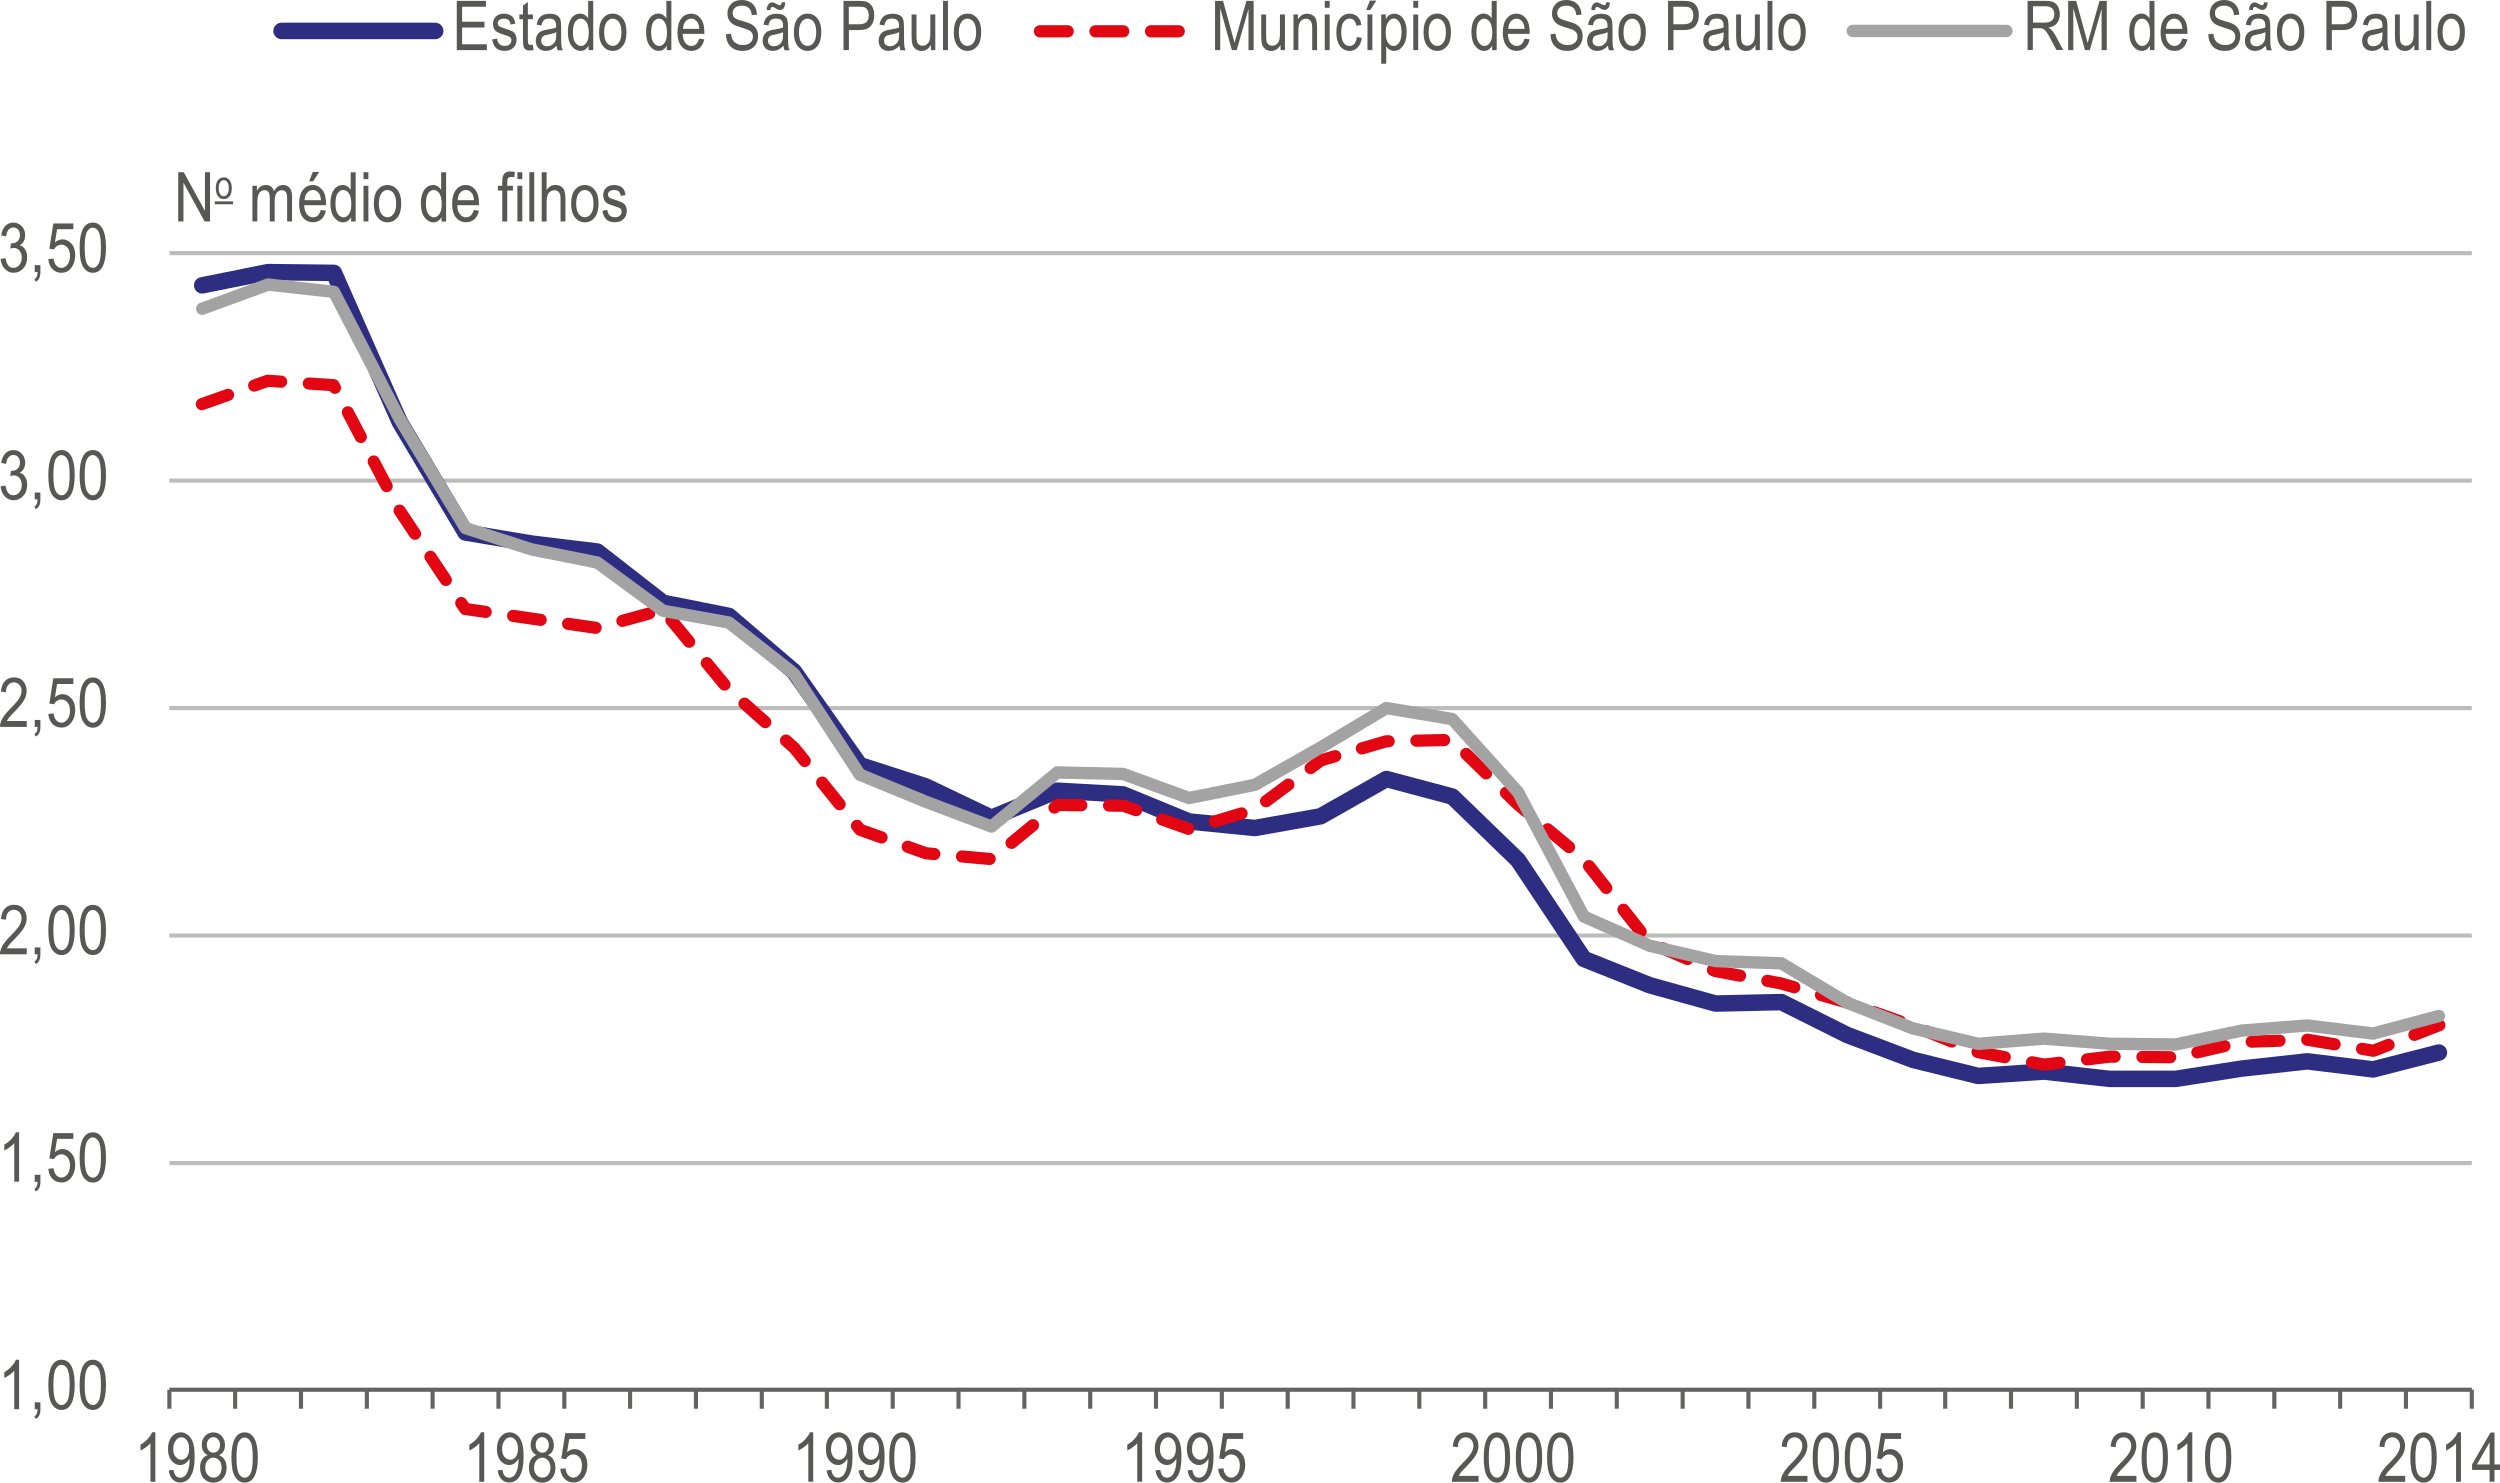 <?xml version="1.0" encoding="UTF-8"?> <svg xmlns="http://www.w3.org/2000/svg" xmlns:xlink="http://www.w3.org/1999/xlink" version="1.1" id="Camada_1" x="0px" y="0px" viewBox="0 0 290.79 172.45" style="enable-background:new 0 0 290.79 172.45;" xml:space="preserve"> <style type="text/css"> .st0{fill:none;stroke:#BCBCBB;stroke-width:0.48;stroke-linejoin:round;stroke-miterlimit:10;stroke-dasharray:6096,6096;} .st1{fill:none;stroke:#636362;stroke-width:0.48;stroke-linejoin:round;stroke-miterlimit:10;} .st2{fill:none;stroke:#2D2E82;stroke-width:1.92;stroke-linecap:round;stroke-linejoin:round;stroke-miterlimit:10;} .st3{fill:none;stroke:#E20613;stroke-width:1.417;stroke-linecap:round;stroke-linejoin:round;stroke-miterlimit:10;stroke-dasharray:3.23,3.23,3.23;} .st4{fill:none;stroke:#A4A3A3;stroke-width:1.44;stroke-linecap:round;stroke-linejoin:round;stroke-miterlimit:10;} .st5{fill:#575756;} </style> <g> <path class="st0" d="M19.7,135.28h267.81 M19.7,108.82h267.81 M19.7,82.36h267.81 M19.7,55.9h267.81 M19.7,29.44h267.81"></path> <line class="st1" x1="19.7" y1="161.65" x2="287.51" y2="161.65"></line> <path class="st1" d="M19.7,161.65v2.21 M27.35,161.65v2.21 M35.01,161.65v2.21 M42.67,161.65v2.21 M50.32,161.65v2.21 M57.98,161.65v2.21 M65.64,161.65v2.21 M73.29,161.65v2.21 M80.95,161.65v2.21 M88.61,161.65v2.21 M96.18,161.65v2.21 M103.84,161.65v2.21 M111.49,161.65v2.21 M119.15,161.65v2.21 M126.81,161.65v2.21 M134.46,161.65v2.21 M142.12,161.65v2.21 M149.78,161.65v2.21 M157.43,161.65v2.21 M165.09,161.65v2.21 M172.75,161.65v2.21 M180.4,161.65v2.21 M188.06,161.65v2.21 M195.72,161.65v2.21 M203.37,161.65v2.21 M211.03,161.65v2.21 M218.69,161.65v2.21 M226.26,161.65v2.21 M233.91,161.65v2.21 M241.57,161.65v2.21 M249.23,161.65v2.21 M256.88,161.65v2.21 M264.54,161.65v2.21 M272.2,161.65v2.21 M279.85,161.65v2.21 M287.51,161.65v2.21"></path> <polyline class="st2" points="23.52,33.19 31.18,31.65 38.84,31.74 46.5,49.09 54.15,61.94 61.81,63.22 69.46,64.15 77.12,70.11 84.78,71.64 92.35,78.11 100.01,89 107.66,91.46 115.32,95.12 122.98,91.97 130.63,92.4 138.29,95.55 145.95,96.31 153.6,94.95 161.26,90.61 168.92,92.65 176.57,100.05 184.23,111.54 191.89,114.6 199.54,116.73 207.2,116.56 214.86,120.39 222.51,123.28 230.09,125.15 237.74,124.64 245.4,125.49 253.06,125.49 260.71,124.3 268.37,123.45 276.03,124.39 283.68,122.43 "></polyline> <polyline class="st3" points="23.48,47.01 31.14,44.29 38.8,44.8 46.45,59.35 54.11,70.83 61.77,71.94 69.42,73.04 77.08,70.92 84.74,80.19 92.39,87 100.05,96.52 107.71,99.25 115.36,99.93 123.02,93.63 130.68,93.72 138.33,96.44 145.99,94.14 153.65,88.44 161.22,86.23 168.87,86.06 176.53,93.55 184.19,99.93 191.84,109.63 199.5,112.94 207.16,114.39 214.81,116.6 222.47,119.32 230.13,122.39 237.78,123.83 245.44,122.9 253.1,122.98 260.75,121.2 268.41,120.94 276.07,122.22 283.73,119.24 "></polyline> <polyline class="st4" points="23.52,35.91 31.18,33.1 38.84,33.95 46.5,48.75 54.15,61.43 61.81,63.9 69.46,65.43 77.12,71.04 84.78,72.41 92.35,78.36 100.01,90.1 107.66,93.25 115.32,96.14 122.98,89.85 130.63,90.02 138.29,92.82 145.95,91.29 153.6,86.95 161.26,82.36 168.92,83.64 176.57,92.14 184.23,106.61 191.89,110.01 199.54,111.79 207.2,112.05 214.86,116.64 222.51,119.62 230.09,121.41 237.74,120.81 245.4,121.41 253.06,121.49 260.71,119.88 268.37,119.28 276.03,120.22 283.68,118.18 "></polyline> <g> <path class="st5" d="M2.24,163.91H1.66v-4.48c-0.13,0.16-0.31,0.32-0.54,0.48s-0.43,0.29-0.62,0.37v-0.68 c0.32-0.18,0.6-0.4,0.84-0.67s0.41-0.52,0.51-0.77h0.37V163.91z"></path> <path class="st5" d="M4.04,163.91v-0.8H4.7v0.8c0,0.31-0.05,0.55-0.14,0.73s-0.22,0.31-0.4,0.4L4,164.74 c0.12-0.06,0.21-0.16,0.27-0.28s0.09-0.31,0.1-0.55H4.04z"></path> <path class="st5" d="M5.62,161.08c0-0.96,0.13-1.69,0.39-2.18s0.64-0.74,1.15-0.74c0.45,0,0.8,0.2,1.06,0.6 c0.31,0.48,0.47,1.26,0.47,2.32c0,0.96-0.13,1.68-0.39,2.18S7.65,164,7.15,164c-0.45,0-0.81-0.22-1.1-0.66 S5.62,162.15,5.62,161.08z M6.21,161.08c0,0.93,0.09,1.55,0.27,1.87c0.18,0.32,0.41,0.48,0.69,0.48c0.26,0,0.48-0.16,0.66-0.48 c0.18-0.32,0.27-0.94,0.27-1.86c0-0.93-0.09-1.56-0.27-1.87c-0.18-0.32-0.41-0.47-0.69-0.47c-0.26,0-0.48,0.16-0.66,0.48 C6.3,159.54,6.21,160.16,6.21,161.08z"></path> <path class="st5" d="M9.26,161.08c0-0.96,0.13-1.69,0.39-2.18s0.64-0.74,1.15-0.74c0.45,0,0.8,0.2,1.06,0.6 c0.31,0.48,0.47,1.26,0.47,2.32c0,0.96-0.13,1.68-0.39,2.18S11.29,164,10.79,164c-0.45,0-0.81-0.22-1.1-0.66 S9.26,162.15,9.26,161.08z M9.85,161.08c0,0.93,0.09,1.55,0.27,1.87c0.18,0.32,0.41,0.48,0.69,0.48c0.26,0,0.48-0.16,0.66-0.48 c0.18-0.32,0.27-0.94,0.27-1.86c0-0.93-0.09-1.56-0.27-1.87s-0.41-0.47-0.69-0.47c-0.26,0-0.48,0.16-0.66,0.48 C9.94,159.54,9.85,160.16,9.85,161.08z"></path> </g> <g> <path class="st5" d="M2.24,137.45H1.66v-4.48c-0.13,0.16-0.31,0.32-0.54,0.48s-0.43,0.29-0.62,0.37v-0.68 c0.32-0.18,0.6-0.4,0.84-0.67s0.41-0.52,0.51-0.77h0.37V137.45z"></path> <path class="st5" d="M4.04,137.45v-0.8H4.7v0.8c0,0.31-0.05,0.55-0.14,0.73s-0.22,0.31-0.4,0.4L4,138.29 c0.12-0.06,0.21-0.16,0.27-0.28s0.09-0.31,0.1-0.55H4.04z"></path> <path class="st5" d="M5.62,135.95l0.61-0.06c0.05,0.36,0.15,0.64,0.32,0.81s0.36,0.27,0.58,0.27c0.27,0,0.51-0.13,0.71-0.38 c0.2-0.25,0.3-0.6,0.3-1.03c0-0.41-0.1-0.73-0.29-0.95c-0.19-0.23-0.43-0.34-0.72-0.34c-0.17,0-0.34,0.05-0.49,0.15 c-0.15,0.1-0.27,0.23-0.36,0.41l-0.54-0.09l0.46-2.94h2.33v0.67H6.64l-0.25,1.54c0.28-0.24,0.57-0.36,0.89-0.36 c0.39,0,0.73,0.17,1.03,0.5s0.44,0.79,0.44,1.35c0,0.56-0.15,1.04-0.44,1.44c-0.29,0.4-0.68,0.6-1.17,0.6 c-0.41,0-0.75-0.14-1.03-0.42S5.66,136.45,5.62,135.95z"></path> <path class="st5" d="M9.26,134.63c0-0.96,0.13-1.69,0.39-2.18s0.64-0.74,1.15-0.74c0.45,0,0.8,0.2,1.06,0.6 c0.31,0.48,0.47,1.26,0.47,2.32c0,0.96-0.13,1.68-0.39,2.18s-0.64,0.74-1.15,0.74c-0.45,0-0.81-0.22-1.1-0.66 S9.26,135.7,9.26,134.63z M9.85,134.63c0,0.93,0.09,1.55,0.27,1.87c0.18,0.32,0.41,0.48,0.69,0.48c0.26,0,0.48-0.16,0.66-0.48 c0.18-0.32,0.27-0.94,0.27-1.86c0-0.93-0.09-1.56-0.27-1.87s-0.41-0.47-0.69-0.47c-0.26,0-0.48,0.16-0.66,0.48 C9.94,133.08,9.85,133.71,9.85,134.63z"></path> </g> <g> <path class="st5" d="M3.11,110.32V111H0c-0.01-0.27,0.07-0.58,0.25-0.92s0.49-0.74,0.95-1.2c0.54-0.54,0.89-0.95,1.06-1.25 c0.17-0.29,0.25-0.57,0.25-0.82c0-0.29-0.09-0.53-0.26-0.71c-0.17-0.18-0.38-0.28-0.63-0.28c-0.27,0-0.49,0.1-0.66,0.3 s-0.26,0.48-0.26,0.85l-0.59-0.07c0.04-0.55,0.2-0.96,0.47-1.24s0.62-0.42,1.06-0.42c0.48,0,0.84,0.16,1.09,0.48 c0.25,0.32,0.37,0.69,0.37,1.1c0,0.36-0.1,0.71-0.29,1.05s-0.56,0.78-1.1,1.34c-0.34,0.35-0.57,0.59-0.67,0.72 c-0.1,0.13-0.18,0.26-0.24,0.38H3.11z"></path> <path class="st5" d="M4.04,111v-0.8H4.7v0.8c0,0.31-0.05,0.55-0.14,0.73s-0.22,0.31-0.4,0.4L4,111.83 c0.12-0.06,0.21-0.16,0.27-0.28s0.09-0.31,0.1-0.55H4.04z"></path> <path class="st5" d="M5.62,108.17c0-0.96,0.13-1.69,0.39-2.18s0.64-0.74,1.15-0.74c0.45,0,0.8,0.2,1.06,0.6 c0.31,0.48,0.47,1.26,0.47,2.32c0,0.96-0.13,1.68-0.39,2.18s-0.64,0.74-1.15,0.74c-0.45,0-0.81-0.22-1.1-0.66 S5.62,109.24,5.62,108.17z M6.21,108.17c0,0.93,0.09,1.55,0.27,1.87c0.18,0.32,0.41,0.48,0.69,0.48c0.26,0,0.48-0.16,0.66-0.48 c0.18-0.32,0.27-0.94,0.27-1.86c0-0.93-0.09-1.56-0.27-1.87c-0.18-0.32-0.41-0.47-0.69-0.47c-0.26,0-0.48,0.16-0.66,0.48 C6.3,106.62,6.21,107.25,6.21,108.17z"></path> <path class="st5" d="M9.26,108.17c0-0.96,0.13-1.69,0.39-2.18s0.64-0.74,1.15-0.74c0.45,0,0.8,0.2,1.06,0.6 c0.31,0.48,0.47,1.26,0.47,2.32c0,0.96-0.13,1.68-0.39,2.18s-0.64,0.74-1.15,0.74c-0.45,0-0.81-0.22-1.1-0.66 S9.26,109.24,9.26,108.17z M9.85,108.17c0,0.93,0.09,1.55,0.27,1.87c0.18,0.32,0.41,0.48,0.69,0.48c0.26,0,0.48-0.16,0.66-0.48 c0.18-0.32,0.27-0.94,0.27-1.86c0-0.93-0.09-1.56-0.27-1.87s-0.41-0.47-0.69-0.47c-0.26,0-0.48,0.16-0.66,0.48 C9.94,106.62,9.85,107.25,9.85,108.17z"></path> </g> <g> <path class="st5" d="M3.11,83.87v0.68H0c-0.01-0.27,0.07-0.58,0.25-0.92s0.49-0.74,0.95-1.2c0.54-0.54,0.89-0.95,1.06-1.25 c0.17-0.29,0.25-0.57,0.25-0.82c0-0.29-0.09-0.53-0.26-0.71c-0.17-0.18-0.38-0.28-0.63-0.28c-0.27,0-0.49,0.1-0.66,0.3 S0.7,80.15,0.7,80.52l-0.59-0.07c0.04-0.55,0.2-0.96,0.47-1.24s0.62-0.42,1.06-0.42c0.48,0,0.84,0.16,1.09,0.48 c0.25,0.32,0.37,0.69,0.37,1.1c0,0.36-0.1,0.71-0.29,1.05s-0.56,0.78-1.1,1.34c-0.34,0.35-0.57,0.59-0.67,0.72 c-0.1,0.13-0.18,0.26-0.24,0.38H3.11z"></path> <path class="st5" d="M4.04,84.54v-0.8H4.7v0.8c0,0.31-0.05,0.55-0.14,0.73s-0.22,0.31-0.4,0.4L4,85.38 c0.12-0.06,0.21-0.16,0.27-0.28s0.09-0.31,0.1-0.55H4.04z"></path> <path class="st5" d="M5.62,83.04l0.61-0.06c0.05,0.36,0.15,0.64,0.32,0.81s0.36,0.27,0.58,0.27c0.27,0,0.51-0.13,0.71-0.38 c0.2-0.25,0.3-0.6,0.3-1.03c0-0.41-0.1-0.73-0.29-0.95c-0.19-0.23-0.43-0.34-0.72-0.34c-0.17,0-0.34,0.05-0.49,0.15 c-0.15,0.1-0.27,0.23-0.36,0.41l-0.54-0.09l0.46-2.94h2.33v0.67H6.64L6.39,81.1c0.28-0.24,0.57-0.36,0.89-0.36 c0.39,0,0.73,0.17,1.03,0.5s0.44,0.79,0.44,1.35c0,0.56-0.15,1.04-0.44,1.44c-0.29,0.4-0.68,0.6-1.17,0.6 c-0.41,0-0.75-0.14-1.03-0.42S5.66,83.54,5.62,83.04z"></path> <path class="st5" d="M9.26,81.72c0-0.96,0.13-1.69,0.39-2.18s0.64-0.74,1.15-0.74c0.45,0,0.8,0.2,1.06,0.6 c0.31,0.48,0.47,1.26,0.47,2.32c0,0.96-0.13,1.68-0.39,2.18s-0.64,0.74-1.15,0.74c-0.45,0-0.81-0.22-1.1-0.66 S9.26,82.79,9.26,81.72z M9.85,81.72c0,0.93,0.09,1.55,0.27,1.87c0.18,0.32,0.41,0.48,0.69,0.48c0.26,0,0.48-0.16,0.66-0.48 c0.18-0.32,0.27-0.94,0.27-1.86c0-0.93-0.09-1.56-0.27-1.87s-0.41-0.47-0.69-0.47c-0.26,0-0.48,0.16-0.66,0.48 C9.94,80.17,9.85,80.79,9.85,81.72z"></path> </g> <g> <path class="st5" d="M0.07,56.57l0.57-0.09c0.12,0.75,0.42,1.13,0.91,1.13c0.26,0,0.49-0.11,0.69-0.33 c0.19-0.22,0.29-0.51,0.29-0.87c0-0.33-0.09-0.6-0.27-0.81S1.87,55.3,1.61,55.3c-0.11,0-0.24,0.03-0.41,0.08l0.07-0.62l0.09,0.01 c0.28,0,0.52-0.09,0.69-0.26c0.18-0.17,0.27-0.41,0.27-0.7c0-0.27-0.07-0.48-0.22-0.65s-0.33-0.24-0.54-0.24 c-0.22,0-0.41,0.09-0.56,0.26c-0.15,0.17-0.25,0.43-0.29,0.78l-0.57-0.12c0.07-0.49,0.24-0.86,0.49-1.11s0.56-0.38,0.93-0.38 c0.38,0,0.7,0.14,0.97,0.42c0.27,0.28,0.4,0.63,0.4,1.06c0,0.26-0.06,0.49-0.17,0.69c-0.11,0.2-0.27,0.36-0.47,0.47 c0.19,0.05,0.34,0.14,0.46,0.26c0.12,0.12,0.22,0.28,0.3,0.48c0.08,0.2,0.11,0.42,0.11,0.67c0,0.53-0.15,0.96-0.46,1.29 s-0.68,0.5-1.11,0.5c-0.4,0-0.74-0.15-1.02-0.44S0.11,57.07,0.07,56.57z"></path> <path class="st5" d="M4.04,58.09v-0.8H4.7v0.8c0,0.31-0.05,0.55-0.14,0.73s-0.22,0.31-0.4,0.4L4,58.92 c0.12-0.06,0.21-0.16,0.27-0.28s0.09-0.31,0.1-0.55H4.04z"></path> <path class="st5" d="M5.62,55.27c0-0.96,0.13-1.69,0.39-2.18s0.64-0.74,1.15-0.74c0.45,0,0.8,0.2,1.06,0.6 c0.31,0.48,0.47,1.26,0.47,2.32c0,0.96-0.13,1.68-0.39,2.18s-0.64,0.74-1.15,0.74c-0.45,0-0.81-0.22-1.1-0.66 S5.62,56.34,5.62,55.27z M6.21,55.26c0,0.93,0.09,1.55,0.27,1.87c0.18,0.32,0.41,0.48,0.69,0.48c0.26,0,0.48-0.16,0.66-0.48 c0.18-0.32,0.27-0.94,0.27-1.86c0-0.93-0.09-1.56-0.27-1.87c-0.18-0.32-0.41-0.47-0.69-0.47c-0.26,0-0.48,0.16-0.66,0.48 C6.3,53.72,6.21,54.34,6.21,55.26z"></path> <path class="st5" d="M9.26,55.27c0-0.96,0.13-1.69,0.39-2.18s0.64-0.74,1.15-0.74c0.45,0,0.8,0.2,1.06,0.6 c0.31,0.48,0.47,1.26,0.47,2.32c0,0.96-0.13,1.68-0.39,2.18s-0.64,0.74-1.15,0.74c-0.45,0-0.81-0.22-1.1-0.66 S9.26,56.34,9.26,55.27z M9.85,55.26c0,0.93,0.09,1.55,0.27,1.87c0.18,0.32,0.41,0.48,0.69,0.48c0.26,0,0.48-0.16,0.66-0.48 c0.18-0.32,0.27-0.94,0.27-1.86c0-0.93-0.09-1.56-0.27-1.87s-0.41-0.47-0.69-0.47c-0.26,0-0.48,0.16-0.66,0.48 C9.94,53.72,9.85,54.34,9.85,55.26z"></path> </g> <g> <path class="st5" d="M0.07,30.12l0.57-0.09c0.12,0.75,0.42,1.13,0.91,1.13c0.26,0,0.49-0.11,0.69-0.33 c0.19-0.22,0.29-0.51,0.29-0.87c0-0.33-0.09-0.6-0.27-0.81s-0.39-0.31-0.65-0.31c-0.11,0-0.24,0.03-0.41,0.08l0.07-0.62l0.09,0.01 c0.28,0,0.52-0.09,0.69-0.26c0.18-0.17,0.27-0.41,0.27-0.7c0-0.27-0.07-0.48-0.22-0.65s-0.33-0.24-0.54-0.24 c-0.22,0-0.41,0.09-0.56,0.26c-0.15,0.17-0.25,0.43-0.29,0.78l-0.57-0.12c0.07-0.49,0.24-0.86,0.49-1.11s0.56-0.38,0.93-0.38 c0.38,0,0.7,0.14,0.97,0.42c0.27,0.28,0.4,0.63,0.4,1.06c0,0.26-0.06,0.49-0.17,0.69c-0.11,0.2-0.27,0.36-0.47,0.47 c0.19,0.05,0.34,0.14,0.46,0.26c0.12,0.12,0.22,0.28,0.3,0.48c0.08,0.2,0.11,0.42,0.11,0.67c0,0.53-0.15,0.96-0.46,1.29 s-0.68,0.5-1.11,0.5c-0.4,0-0.74-0.15-1.02-0.44S0.11,30.61,0.07,30.12z"></path> <path class="st5" d="M4.04,31.64v-0.8H4.7v0.8c0,0.31-0.05,0.55-0.14,0.73s-0.22,0.31-0.4,0.4L4,32.47 c0.12-0.06,0.21-0.16,0.27-0.28s0.09-0.31,0.1-0.55H4.04z"></path> <path class="st5" d="M5.62,30.14l0.61-0.06c0.05,0.36,0.15,0.64,0.32,0.81s0.36,0.27,0.58,0.27c0.27,0,0.51-0.13,0.71-0.38 c0.2-0.25,0.3-0.6,0.3-1.03c0-0.41-0.1-0.73-0.29-0.95c-0.19-0.23-0.43-0.34-0.72-0.34c-0.17,0-0.34,0.05-0.49,0.15 c-0.15,0.1-0.27,0.23-0.36,0.41l-0.54-0.09l0.46-2.94h2.33v0.67H6.64L6.39,28.2c0.28-0.24,0.57-0.36,0.89-0.36 c0.39,0,0.73,0.17,1.03,0.5s0.44,0.79,0.44,1.35c0,0.56-0.15,1.04-0.44,1.44c-0.29,0.4-0.68,0.6-1.17,0.6 c-0.41,0-0.75-0.14-1.03-0.42S5.66,30.64,5.62,30.14z"></path> <path class="st5" d="M9.26,28.81c0-0.96,0.13-1.69,0.39-2.18s0.64-0.74,1.15-0.74c0.45,0,0.8,0.2,1.06,0.6 c0.31,0.48,0.47,1.26,0.47,2.32c0,0.96-0.13,1.68-0.39,2.18s-0.64,0.74-1.15,0.74c-0.45,0-0.81-0.22-1.1-0.66 S9.26,29.89,9.26,28.81z M9.85,28.81c0,0.93,0.09,1.55,0.27,1.87c0.18,0.32,0.41,0.48,0.69,0.48c0.26,0,0.48-0.16,0.66-0.48 c0.18-0.32,0.27-0.94,0.27-1.86c0-0.93-0.09-1.56-0.27-1.87s-0.41-0.47-0.69-0.47c-0.26,0-0.48,0.16-0.66,0.48 C9.94,27.27,9.85,27.89,9.85,28.81z"></path> </g> <g> <path class="st5" d="M18.08,172.35H17.5v-4.48c-0.13,0.16-0.31,0.32-0.54,0.48s-0.43,0.29-0.62,0.37v-0.68 c0.32-0.18,0.6-0.4,0.84-0.67s0.41-0.52,0.51-0.77h0.38V172.35z"></path> <path class="st5" d="M19.63,171.03l0.55-0.06c0.09,0.6,0.35,0.91,0.78,0.91c0.19,0,0.37-0.07,0.53-0.2s0.29-0.37,0.4-0.7 s0.16-0.73,0.16-1.18v-0.14c-0.12,0.23-0.28,0.42-0.48,0.55c-0.2,0.14-0.41,0.2-0.62,0.2c-0.38,0-0.71-0.17-0.99-0.5 s-0.42-0.79-0.42-1.37c0-0.6,0.14-1.07,0.43-1.42s0.64-0.52,1.05-0.52c0.29,0,0.56,0.1,0.82,0.29s0.45,0.48,0.59,0.85 s0.21,0.92,0.21,1.62c0,0.79-0.07,1.4-0.22,1.83s-0.35,0.75-0.6,0.95s-0.54,0.3-0.85,0.3c-0.36,0-0.65-0.12-0.89-0.37 S19.68,171.49,19.63,171.03z M22,168.5c0-0.41-0.09-0.73-0.27-0.97s-0.39-0.35-0.63-0.35c-0.25,0-0.47,0.12-0.66,0.38 s-0.29,0.58-0.29,1c0,0.38,0.09,0.67,0.28,0.9c0.19,0.22,0.41,0.33,0.67,0.33c0.26,0,0.47-0.11,0.65-0.34 C21.91,169.23,22,168.91,22,168.5z"></path> <path class="st5" d="M24.17,169.25c-0.23-0.1-0.4-0.25-0.52-0.45c-0.12-0.19-0.18-0.44-0.18-0.72c0-0.43,0.13-0.79,0.38-1.06 c0.26-0.27,0.58-0.41,0.96-0.41c0.39,0,0.71,0.14,0.97,0.42c0.26,0.28,0.39,0.64,0.39,1.08c0,0.28-0.06,0.51-0.17,0.7 c-0.11,0.19-0.29,0.34-0.52,0.45c0.28,0.11,0.5,0.29,0.65,0.54c0.15,0.25,0.23,0.56,0.23,0.93c0,0.51-0.15,0.93-0.44,1.25 s-0.66,0.48-1.1,0.48c-0.44,0-0.81-0.16-1.11-0.48c-0.3-0.32-0.44-0.74-0.44-1.27c0-0.38,0.08-0.7,0.24-0.95 C23.67,169.5,23.89,169.33,24.17,169.25z M23.87,170.7c0,0.35,0.09,0.63,0.28,0.85s0.41,0.32,0.68,0.32c0.27,0,0.49-0.1,0.67-0.31 s0.28-0.49,0.28-0.84c0-0.35-0.09-0.63-0.28-0.85c-0.19-0.21-0.42-0.32-0.68-0.32c-0.26,0-0.49,0.11-0.67,0.32 S23.87,170.36,23.87,170.7z M24.06,168.05c0,0.28,0.07,0.5,0.22,0.67c0.15,0.17,0.33,0.25,0.55,0.25c0.21,0,0.39-0.08,0.54-0.25 s0.22-0.38,0.22-0.64c0-0.27-0.08-0.49-0.23-0.66s-0.33-0.26-0.54-0.26s-0.39,0.08-0.54,0.25S24.06,167.8,24.06,168.05z"></path> <path class="st5" d="M26.92,169.53c0-0.96,0.13-1.69,0.39-2.18s0.64-0.74,1.15-0.74c0.45,0,0.8,0.2,1.06,0.6 c0.31,0.48,0.47,1.26,0.47,2.32c0,0.96-0.13,1.68-0.39,2.18s-0.64,0.74-1.15,0.74c-0.45,0-0.81-0.22-1.1-0.66 S26.92,170.6,26.92,169.53z M27.51,169.53c0,0.93,0.09,1.55,0.27,1.87c0.18,0.32,0.41,0.48,0.69,0.48c0.26,0,0.48-0.16,0.66-0.48 c0.18-0.32,0.27-0.94,0.27-1.86c0-0.93-0.09-1.56-0.27-1.87s-0.41-0.47-0.69-0.47c-0.26,0-0.48,0.16-0.66,0.48 C27.59,167.98,27.51,168.6,27.51,169.53z"></path> </g> <g> <path class="st5" d="M56.33,172.35h-0.58v-4.48c-0.13,0.16-0.31,0.32-0.54,0.48s-0.43,0.29-0.62,0.37v-0.68 c0.32-0.18,0.6-0.4,0.84-0.67s0.41-0.52,0.51-0.77h0.38V172.35z"></path> <path class="st5" d="M57.89,171.03l0.55-0.06c0.09,0.6,0.35,0.91,0.78,0.91c0.19,0,0.37-0.07,0.53-0.2s0.29-0.37,0.4-0.7 s0.16-0.73,0.16-1.18v-0.14c-0.12,0.23-0.28,0.42-0.48,0.55c-0.2,0.14-0.41,0.2-0.62,0.2c-0.38,0-0.71-0.17-0.99-0.5 s-0.42-0.79-0.42-1.37c0-0.6,0.14-1.07,0.43-1.42s0.64-0.52,1.05-0.52c0.29,0,0.56,0.1,0.82,0.29s0.45,0.48,0.59,0.85 s0.21,0.92,0.21,1.62c0,0.79-0.07,1.4-0.22,1.83s-0.35,0.75-0.6,0.95s-0.54,0.3-0.85,0.3c-0.36,0-0.65-0.12-0.89-0.37 S57.94,171.49,57.89,171.03z M60.25,168.5c0-0.41-0.09-0.73-0.27-0.97s-0.39-0.35-0.63-0.35c-0.25,0-0.47,0.12-0.66,0.38 s-0.29,0.58-0.29,1c0,0.38,0.09,0.67,0.28,0.9c0.19,0.22,0.41,0.33,0.67,0.33c0.26,0,0.47-0.11,0.65-0.34 C60.16,169.23,60.25,168.91,60.25,168.5z"></path> <path class="st5" d="M62.42,169.25c-0.23-0.1-0.4-0.25-0.52-0.45c-0.12-0.19-0.18-0.44-0.18-0.72c0-0.43,0.13-0.79,0.38-1.06 c0.26-0.27,0.58-0.41,0.96-0.41c0.39,0,0.71,0.14,0.97,0.42c0.26,0.28,0.39,0.64,0.39,1.08c0,0.28-0.06,0.51-0.17,0.7 c-0.11,0.19-0.29,0.34-0.52,0.45c0.28,0.11,0.5,0.29,0.65,0.54c0.15,0.25,0.23,0.56,0.23,0.93c0,0.51-0.15,0.93-0.44,1.25 c-0.3,0.32-0.66,0.48-1.1,0.48c-0.44,0-0.81-0.16-1.11-0.48c-0.3-0.32-0.44-0.74-0.44-1.27c0-0.38,0.08-0.7,0.24-0.95 C61.92,169.5,62.14,169.33,62.42,169.25z M62.12,170.7c0,0.35,0.09,0.63,0.28,0.85s0.41,0.32,0.68,0.32c0.27,0,0.49-0.1,0.67-0.31 s0.28-0.49,0.28-0.84c0-0.35-0.09-0.63-0.28-0.85c-0.19-0.21-0.42-0.32-0.68-0.32c-0.26,0-0.49,0.11-0.67,0.32 S62.12,170.36,62.12,170.7z M62.31,168.05c0,0.28,0.07,0.5,0.22,0.67c0.15,0.17,0.33,0.25,0.55,0.25c0.21,0,0.39-0.08,0.54-0.25 s0.22-0.38,0.22-0.64c0-0.27-0.08-0.49-0.23-0.66s-0.33-0.26-0.54-0.26s-0.39,0.08-0.54,0.25S62.31,167.8,62.31,168.05z"></path> <path class="st5" d="M65.17,170.85l0.61-0.06c0.05,0.36,0.15,0.64,0.32,0.81s0.36,0.27,0.58,0.27c0.27,0,0.51-0.13,0.71-0.38 s0.3-0.6,0.3-1.03c0-0.41-0.1-0.73-0.29-0.95s-0.43-0.34-0.72-0.34c-0.17,0-0.34,0.05-0.49,0.15c-0.15,0.1-0.27,0.23-0.36,0.41 l-0.54-0.09l0.46-2.94h2.33v0.67h-1.87l-0.25,1.54c0.28-0.24,0.57-0.36,0.89-0.36c0.39,0,0.73,0.17,1.03,0.5s0.44,0.79,0.44,1.35 c0,0.56-0.15,1.04-0.44,1.44c-0.29,0.4-0.68,0.6-1.17,0.6c-0.41,0-0.75-0.14-1.03-0.42S65.21,171.35,65.17,170.85z"></path> </g> <g> <path class="st5" d="M94.6,172.35h-0.58v-4.48c-0.13,0.16-0.31,0.32-0.54,0.48s-0.43,0.29-0.62,0.37v-0.68 c0.32-0.18,0.6-0.4,0.84-0.67s0.41-0.52,0.51-0.77h0.38V172.35z"></path> <path class="st5" d="M96.15,171.03l0.55-0.06c0.09,0.6,0.35,0.91,0.78,0.91c0.19,0,0.37-0.07,0.53-0.2s0.29-0.37,0.4-0.7 s0.16-0.73,0.16-1.18v-0.14c-0.12,0.23-0.28,0.42-0.48,0.55c-0.2,0.14-0.41,0.2-0.62,0.2c-0.38,0-0.71-0.17-0.99-0.5 s-0.42-0.79-0.42-1.37c0-0.6,0.14-1.07,0.43-1.42s0.64-0.52,1.05-0.52c0.29,0,0.56,0.1,0.82,0.29s0.45,0.48,0.59,0.85 s0.21,0.92,0.21,1.62c0,0.79-0.07,1.4-0.22,1.83s-0.35,0.75-0.6,0.95s-0.54,0.3-0.85,0.3c-0.36,0-0.65-0.12-0.89-0.37 S96.2,171.49,96.15,171.03z M98.51,168.5c0-0.41-0.09-0.73-0.27-0.97s-0.39-0.35-0.63-0.35c-0.25,0-0.47,0.12-0.66,0.38 s-0.29,0.58-0.29,1c0,0.38,0.09,0.67,0.28,0.9c0.19,0.22,0.41,0.33,0.67,0.33c0.26,0,0.47-0.11,0.65-0.34 C98.43,169.23,98.51,168.91,98.51,168.5z"></path> <path class="st5" d="M99.88,171.03l0.55-0.06c0.09,0.6,0.35,0.91,0.78,0.91c0.19,0,0.37-0.07,0.53-0.2s0.29-0.37,0.4-0.7 s0.16-0.73,0.16-1.18v-0.14c-0.12,0.23-0.28,0.42-0.48,0.55c-0.2,0.14-0.41,0.2-0.62,0.2c-0.38,0-0.71-0.17-0.99-0.5 s-0.42-0.79-0.42-1.37c0-0.6,0.14-1.07,0.43-1.42s0.64-0.52,1.05-0.52c0.29,0,0.56,0.1,0.82,0.29s0.45,0.48,0.59,0.85 s0.21,0.92,0.21,1.62c0,0.79-0.07,1.4-0.22,1.83s-0.35,0.75-0.6,0.95s-0.54,0.3-0.85,0.3c-0.36,0-0.65-0.12-0.89-0.37 S99.93,171.49,99.88,171.03z M102.24,168.5c0-0.41-0.09-0.73-0.27-0.97s-0.39-0.35-0.63-0.35c-0.25,0-0.47,0.12-0.66,0.38 s-0.29,0.58-0.29,1c0,0.38,0.09,0.67,0.28,0.9c0.19,0.22,0.41,0.33,0.67,0.33c0.26,0,0.47-0.11,0.65-0.34 C102.15,169.23,102.24,168.91,102.24,168.5z"></path> <path class="st5" d="M103.43,169.53c0-0.96,0.13-1.69,0.39-2.18s0.64-0.74,1.15-0.74c0.45,0,0.8,0.2,1.06,0.6 c0.31,0.48,0.47,1.26,0.47,2.32c0,0.96-0.13,1.68-0.39,2.18s-0.64,0.74-1.15,0.74c-0.45,0-0.81-0.22-1.1-0.66 S103.43,170.6,103.43,169.53z M104.02,169.53c0,0.93,0.09,1.55,0.27,1.87c0.18,0.32,0.41,0.48,0.69,0.48 c0.26,0,0.48-0.16,0.66-0.48c0.18-0.32,0.27-0.94,0.27-1.86c0-0.93-0.09-1.56-0.27-1.87s-0.41-0.47-0.69-0.47 c-0.26,0-0.48,0.16-0.66,0.48C104.11,167.98,104.02,168.6,104.02,169.53z"></path> </g> <g> <path class="st5" d="M132.86,172.35h-0.58v-4.48c-0.13,0.16-0.31,0.32-0.54,0.48s-0.43,0.29-0.62,0.37v-0.68 c0.32-0.18,0.6-0.4,0.84-0.67s0.41-0.52,0.51-0.77h0.38V172.35z"></path> <path class="st5" d="M134.41,171.03l0.55-0.06c0.09,0.6,0.35,0.91,0.78,0.91c0.19,0,0.37-0.07,0.53-0.2s0.29-0.37,0.4-0.7 s0.16-0.73,0.16-1.18v-0.14c-0.12,0.23-0.28,0.42-0.48,0.55c-0.2,0.14-0.41,0.2-0.62,0.2c-0.38,0-0.71-0.17-0.99-0.5 s-0.42-0.79-0.42-1.37c0-0.6,0.14-1.07,0.43-1.42s0.64-0.52,1.05-0.52c0.29,0,0.56,0.1,0.82,0.29s0.45,0.48,0.59,0.85 s0.21,0.92,0.21,1.62c0,0.79-0.07,1.4-0.22,1.83s-0.35,0.75-0.6,0.95s-0.54,0.3-0.85,0.3c-0.36,0-0.65-0.12-0.89-0.37 S134.46,171.49,134.41,171.03z M136.77,168.5c0-0.41-0.09-0.73-0.27-0.97s-0.39-0.35-0.63-0.35c-0.25,0-0.47,0.12-0.66,0.38 s-0.29,0.58-0.29,1c0,0.38,0.09,0.67,0.28,0.9c0.19,0.22,0.41,0.33,0.67,0.33c0.26,0,0.47-0.11,0.65-0.34 C136.69,169.23,136.77,168.91,136.77,168.5z"></path> <path class="st5" d="M138.14,171.03l0.55-0.06c0.09,0.6,0.35,0.91,0.78,0.91c0.19,0,0.37-0.07,0.53-0.2s0.29-0.37,0.4-0.7 s0.16-0.73,0.16-1.18v-0.14c-0.12,0.23-0.28,0.42-0.48,0.55c-0.2,0.14-0.41,0.2-0.62,0.2c-0.38,0-0.71-0.17-0.99-0.5 s-0.42-0.79-0.42-1.37c0-0.6,0.14-1.07,0.43-1.42s0.64-0.52,1.05-0.52c0.29,0,0.56,0.1,0.82,0.29s0.45,0.48,0.59,0.85 s0.21,0.92,0.21,1.62c0,0.79-0.07,1.4-0.22,1.83s-0.35,0.75-0.6,0.95s-0.54,0.3-0.85,0.3c-0.36,0-0.65-0.12-0.89-0.37 S138.19,171.49,138.14,171.03z M140.5,168.5c0-0.41-0.09-0.73-0.27-0.97s-0.39-0.35-0.63-0.35c-0.25,0-0.47,0.12-0.66,0.38 s-0.29,0.58-0.29,1c0,0.38,0.09,0.67,0.28,0.9c0.19,0.22,0.41,0.33,0.67,0.33c0.26,0,0.47-0.11,0.65-0.34 C140.41,169.23,140.5,168.91,140.5,168.5z"></path> <path class="st5" d="M141.69,170.85l0.61-0.06c0.05,0.36,0.15,0.64,0.32,0.81s0.36,0.27,0.58,0.27c0.27,0,0.51-0.13,0.71-0.38 s0.3-0.6,0.3-1.03c0-0.41-0.1-0.73-0.29-0.95s-0.43-0.34-0.72-0.34c-0.17,0-0.34,0.05-0.49,0.15c-0.15,0.1-0.27,0.23-0.36,0.41 l-0.54-0.09l0.46-2.94h2.33v0.67h-1.87l-0.25,1.54c0.28-0.24,0.57-0.36,0.89-0.36c0.39,0,0.73,0.17,1.03,0.5s0.44,0.79,0.44,1.35 c0,0.56-0.15,1.04-0.44,1.44c-0.29,0.4-0.68,0.6-1.17,0.6c-0.41,0-0.75-0.14-1.03-0.42S141.73,171.35,141.69,170.85z"></path> </g> <g> <path class="st5" d="M171.98,171.68v0.68h-3.11c-0.01-0.27,0.07-0.58,0.25-0.92s0.49-0.74,0.95-1.2c0.54-0.54,0.89-0.95,1.06-1.25 c0.17-0.29,0.25-0.57,0.25-0.82c0-0.29-0.09-0.53-0.26-0.71c-0.17-0.18-0.38-0.28-0.63-0.28c-0.27,0-0.49,0.1-0.66,0.3 s-0.26,0.48-0.26,0.85l-0.59-0.07c0.04-0.55,0.2-0.96,0.47-1.24s0.62-0.42,1.06-0.42c0.48,0,0.84,0.16,1.09,0.48 c0.25,0.32,0.37,0.69,0.37,1.1c0,0.36-0.1,0.71-0.29,1.05s-0.56,0.78-1.1,1.34c-0.34,0.35-0.57,0.59-0.67,0.72 c-0.1,0.13-0.18,0.26-0.24,0.38H171.98z"></path> <path class="st5" d="M172.58,169.53c0-0.96,0.13-1.69,0.39-2.18s0.64-0.74,1.15-0.74c0.45,0,0.8,0.2,1.06,0.6 c0.31,0.48,0.47,1.26,0.47,2.32c0,0.96-0.13,1.68-0.39,2.18s-0.64,0.74-1.15,0.74c-0.45,0-0.81-0.22-1.1-0.66 S172.58,170.6,172.58,169.53z M173.17,169.53c0,0.93,0.09,1.55,0.27,1.87c0.18,0.32,0.41,0.48,0.69,0.48 c0.26,0,0.48-0.16,0.66-0.48c0.18-0.32,0.27-0.94,0.27-1.86c0-0.93-0.09-1.56-0.27-1.87s-0.41-0.47-0.69-0.47 c-0.26,0-0.48,0.16-0.66,0.48C173.26,167.98,173.17,168.6,173.17,169.53z"></path> <path class="st5" d="M176.31,169.53c0-0.96,0.13-1.69,0.39-2.18s0.64-0.74,1.15-0.74c0.45,0,0.8,0.2,1.06,0.6 c0.31,0.48,0.47,1.26,0.47,2.32c0,0.96-0.13,1.68-0.39,2.18s-0.64,0.74-1.15,0.74c-0.45,0-0.81-0.22-1.1-0.66 S176.31,170.6,176.31,169.53z M176.9,169.53c0,0.93,0.09,1.55,0.27,1.87c0.18,0.32,0.41,0.48,0.69,0.48 c0.26,0,0.48-0.16,0.66-0.48c0.18-0.32,0.27-0.94,0.27-1.86c0-0.93-0.09-1.56-0.27-1.87s-0.41-0.47-0.69-0.47 c-0.26,0-0.48,0.16-0.66,0.48C176.99,167.98,176.9,168.6,176.9,169.53z"></path> <path class="st5" d="M179.95,169.53c0-0.96,0.13-1.69,0.39-2.18s0.64-0.74,1.15-0.74c0.45,0,0.8,0.2,1.06,0.6 c0.31,0.48,0.47,1.26,0.47,2.32c0,0.96-0.13,1.68-0.39,2.18s-0.64,0.74-1.15,0.74c-0.45,0-0.81-0.22-1.1-0.66 S179.95,170.6,179.95,169.53z M180.54,169.53c0,0.93,0.09,1.55,0.27,1.87c0.18,0.32,0.41,0.48,0.69,0.48 c0.26,0,0.48-0.16,0.66-0.48c0.18-0.32,0.27-0.94,0.27-1.86c0-0.93-0.09-1.56-0.27-1.87s-0.41-0.47-0.69-0.47 c-0.26,0-0.48,0.16-0.66,0.48C180.63,167.98,180.54,168.6,180.54,169.53z"></path> </g> <g> <path class="st5" d="M210.24,171.68v0.68h-3.11c-0.01-0.27,0.07-0.58,0.25-0.92s0.49-0.74,0.95-1.2c0.54-0.54,0.89-0.95,1.06-1.25 c0.17-0.29,0.25-0.57,0.25-0.82c0-0.29-0.09-0.53-0.26-0.71c-0.17-0.18-0.38-0.28-0.63-0.28c-0.27,0-0.49,0.1-0.66,0.3 s-0.26,0.48-0.26,0.85l-0.59-0.07c0.04-0.55,0.2-0.96,0.47-1.24s0.62-0.42,1.06-0.42c0.48,0,0.84,0.16,1.09,0.48 c0.25,0.32,0.37,0.69,0.37,1.1c0,0.36-0.1,0.71-0.29,1.05s-0.56,0.78-1.1,1.34c-0.34,0.35-0.57,0.59-0.67,0.72 c-0.1,0.13-0.18,0.26-0.24,0.38H210.24z"></path> <path class="st5" d="M210.84,169.53c0-0.96,0.13-1.69,0.39-2.18s0.64-0.74,1.15-0.74c0.45,0,0.8,0.2,1.06,0.6 c0.31,0.48,0.47,1.26,0.47,2.32c0,0.96-0.13,1.68-0.39,2.18s-0.64,0.74-1.15,0.74c-0.45,0-0.81-0.22-1.1-0.66 S210.84,170.6,210.84,169.53z M211.43,169.53c0,0.93,0.09,1.55,0.27,1.87c0.18,0.32,0.41,0.48,0.69,0.48 c0.26,0,0.48-0.16,0.66-0.48c0.18-0.32,0.27-0.94,0.27-1.86c0-0.93-0.09-1.56-0.27-1.87s-0.41-0.47-0.69-0.47 c-0.26,0-0.48,0.16-0.66,0.48C211.52,167.98,211.43,168.6,211.43,169.53z"></path> <path class="st5" d="M214.57,169.53c0-0.96,0.13-1.69,0.39-2.18s0.64-0.74,1.15-0.74c0.45,0,0.8,0.2,1.06,0.6 c0.31,0.48,0.47,1.26,0.47,2.32c0,0.96-0.13,1.68-0.39,2.18s-0.64,0.74-1.15,0.74c-0.45,0-0.81-0.22-1.1-0.66 S214.57,170.6,214.57,169.53z M215.16,169.53c0,0.93,0.09,1.55,0.27,1.87c0.18,0.32,0.41,0.48,0.69,0.48 c0.26,0,0.48-0.16,0.66-0.48c0.18-0.32,0.27-0.94,0.27-1.86c0-0.93-0.09-1.56-0.27-1.87s-0.41-0.47-0.69-0.47 c-0.26,0-0.48,0.16-0.66,0.48C215.25,167.98,215.16,168.6,215.16,169.53z"></path> <path class="st5" d="M218.21,170.85l0.61-0.06c0.05,0.36,0.15,0.64,0.32,0.81s0.36,0.27,0.58,0.27c0.27,0,0.51-0.13,0.71-0.38 s0.3-0.6,0.3-1.03c0-0.41-0.1-0.73-0.29-0.95s-0.43-0.34-0.72-0.34c-0.17,0-0.34,0.05-0.49,0.15c-0.15,0.1-0.27,0.23-0.36,0.41 l-0.54-0.09l0.46-2.94h2.33v0.67h-1.87l-0.25,1.54c0.28-0.24,0.57-0.36,0.89-0.36c0.39,0,0.73,0.17,1.03,0.5s0.44,0.79,0.44,1.35 c0,0.56-0.15,1.04-0.44,1.44c-0.29,0.4-0.68,0.6-1.17,0.6c-0.41,0-0.75-0.14-1.03-0.42S218.25,171.35,218.21,170.85z"></path> </g> <g> <path class="st5" d="M248.5,171.68v0.68h-3.11c-0.01-0.27,0.07-0.58,0.25-0.92c0.17-0.34,0.49-0.74,0.95-1.2 c0.54-0.54,0.89-0.95,1.06-1.25c0.17-0.29,0.25-0.57,0.25-0.82c0-0.29-0.09-0.53-0.26-0.71c-0.17-0.18-0.38-0.28-0.63-0.28 c-0.27,0-0.49,0.1-0.66,0.3s-0.26,0.48-0.26,0.85l-0.59-0.07c0.04-0.55,0.2-0.96,0.47-1.24s0.62-0.42,1.06-0.42 c0.48,0,0.84,0.16,1.09,0.48c0.25,0.32,0.37,0.69,0.37,1.1c0,0.36-0.1,0.71-0.29,1.05c-0.19,0.33-0.56,0.78-1.1,1.34 c-0.34,0.35-0.57,0.59-0.67,0.72c-0.1,0.13-0.18,0.26-0.24,0.38H248.5z"></path> <path class="st5" d="M249.1,169.53c0-0.96,0.13-1.69,0.39-2.18c0.26-0.49,0.64-0.74,1.15-0.74c0.45,0,0.8,0.2,1.06,0.6 c0.31,0.48,0.47,1.26,0.47,2.32c0,0.96-0.13,1.68-0.39,2.18s-0.64,0.74-1.15,0.74c-0.45,0-0.81-0.22-1.1-0.66 S249.1,170.6,249.1,169.53z M249.69,169.53c0,0.93,0.09,1.55,0.27,1.87c0.18,0.32,0.41,0.48,0.69,0.48c0.26,0,0.48-0.16,0.66-0.48 c0.18-0.32,0.27-0.94,0.27-1.86c0-0.93-0.09-1.56-0.27-1.87s-0.41-0.47-0.69-0.47c-0.26,0-0.48,0.16-0.66,0.48 C249.78,167.98,249.69,168.6,249.69,169.53z"></path> <path class="st5" d="M255,172.35h-0.58v-4.48c-0.13,0.16-0.31,0.32-0.54,0.48s-0.43,0.29-0.62,0.37v-0.68 c0.32-0.18,0.6-0.4,0.84-0.67s0.42-0.52,0.51-0.77H255V172.35z"></path> <path class="st5" d="M256.47,169.53c0-0.96,0.13-1.69,0.39-2.18s0.64-0.74,1.15-0.74c0.45,0,0.8,0.2,1.06,0.6 c0.31,0.48,0.47,1.26,0.47,2.32c0,0.96-0.13,1.68-0.39,2.18s-0.64,0.74-1.15,0.74c-0.45,0-0.81-0.22-1.1-0.66 S256.47,170.6,256.47,169.53z M257.06,169.53c0,0.93,0.09,1.55,0.27,1.87c0.18,0.32,0.41,0.48,0.69,0.48 c0.26,0,0.48-0.16,0.66-0.48c0.18-0.32,0.27-0.94,0.27-1.86c0-0.93-0.09-1.56-0.27-1.87c-0.18-0.32-0.41-0.47-0.69-0.47 c-0.26,0-0.48,0.16-0.66,0.48C257.15,167.98,257.06,168.6,257.06,169.53z"></path> </g> <g> <path class="st5" d="M279.76,171.68v0.68h-3.11c-0.01-0.27,0.07-0.58,0.25-0.92c0.17-0.34,0.49-0.74,0.95-1.2 c0.54-0.54,0.89-0.95,1.06-1.25c0.17-0.29,0.25-0.57,0.25-0.82c0-0.29-0.09-0.53-0.26-0.71c-0.17-0.18-0.38-0.28-0.63-0.28 c-0.27,0-0.49,0.1-0.66,0.3s-0.26,0.48-0.26,0.85l-0.59-0.07c0.04-0.55,0.2-0.96,0.47-1.24s0.62-0.42,1.06-0.42 c0.48,0,0.84,0.16,1.09,0.48c0.25,0.32,0.37,0.69,0.37,1.1c0,0.36-0.1,0.71-0.29,1.05c-0.19,0.33-0.56,0.78-1.1,1.34 c-0.34,0.35-0.57,0.59-0.67,0.72c-0.1,0.13-0.18,0.26-0.24,0.38H279.76z"></path> <path class="st5" d="M280.36,169.53c0-0.96,0.13-1.69,0.39-2.18c0.26-0.49,0.64-0.74,1.15-0.74c0.45,0,0.8,0.2,1.06,0.6 c0.31,0.48,0.47,1.26,0.47,2.32c0,0.96-0.13,1.68-0.39,2.18s-0.64,0.74-1.15,0.74c-0.45,0-0.81-0.22-1.1-0.66 S280.36,170.6,280.36,169.53z M280.95,169.53c0,0.93,0.09,1.55,0.27,1.87c0.18,0.32,0.41,0.48,0.69,0.48 c0.26,0,0.48-0.16,0.66-0.48c0.18-0.32,0.27-0.94,0.27-1.86c0-0.93-0.09-1.56-0.27-1.87s-0.41-0.47-0.69-0.47 c-0.26,0-0.48,0.16-0.66,0.48C281.04,167.98,280.95,168.6,280.95,169.53z"></path> <path class="st5" d="M286.26,172.35h-0.58v-4.48c-0.13,0.16-0.31,0.32-0.54,0.48s-0.43,0.29-0.62,0.37v-0.68 c0.32-0.18,0.6-0.4,0.84-0.67s0.42-0.52,0.51-0.77h0.38V172.35z"></path> <path class="st5" d="M289.58,172.35v-1.37h-2.04v-0.64l2.14-3.71h0.47v3.71h0.64v0.64h-0.64v1.37H289.58z M289.58,170.34v-2.58 l-1.47,2.58H289.58z"></path> </g> <g> <path class="st5" d="M20.73,25.76v-5.73h0.64l2.47,4.5v-4.5h0.59v5.73H23.8l-2.46-4.51v4.51H20.73z"></path> <path class="st5" d="M25.1,21.89c0-0.42,0.09-0.73,0.26-0.94s0.4-0.32,0.67-0.32c0.26,0,0.49,0.11,0.66,0.32 c0.18,0.21,0.27,0.52,0.27,0.92c0,0.43-0.09,0.76-0.26,0.97c-0.17,0.21-0.4,0.32-0.67,0.32c-0.27,0-0.49-0.11-0.66-0.32 C25.19,22.62,25.1,22.3,25.1,21.89z M25.44,21.89c0,0.31,0.06,0.55,0.17,0.7s0.26,0.23,0.42,0.23c0.16,0,0.29-0.08,0.41-0.23 c0.11-0.15,0.17-0.39,0.17-0.7c0-0.31-0.06-0.54-0.17-0.7c-0.11-0.15-0.25-0.23-0.42-0.23c-0.16,0-0.29,0.08-0.41,0.23 C25.5,21.34,25.44,21.58,25.44,21.89z"></path> <path class="st5" d="M29.36,25.76v-4.15h0.52v0.58c0.11-0.21,0.26-0.38,0.44-0.5c0.18-0.12,0.38-0.17,0.59-0.17 c0.24,0,0.44,0.06,0.61,0.18s0.28,0.3,0.35,0.54C32,22,32.16,21.82,32.33,21.7c0.18-0.12,0.37-0.18,0.59-0.18 c0.33,0,0.58,0.11,0.77,0.33s0.28,0.58,0.28,1.06v2.85H33.4v-2.62c0-0.3-0.02-0.51-0.06-0.63c-0.04-0.12-0.11-0.22-0.21-0.29 c-0.1-0.07-0.21-0.1-0.33-0.1c-0.25,0-0.45,0.1-0.61,0.3c-0.16,0.2-0.24,0.51-0.24,0.93v2.41h-0.57v-2.7 c0-0.34-0.05-0.59-0.16-0.73c-0.11-0.14-0.25-0.21-0.44-0.21c-0.26,0-0.47,0.11-0.62,0.32s-0.23,0.6-0.23,1.16v2.15H29.36z"></path> <path class="st5" d="M37.32,24.42l0.59,0.09c-0.1,0.44-0.28,0.78-0.54,1s-0.58,0.34-0.96,0.34c-0.48,0-0.87-0.18-1.17-0.55 s-0.45-0.89-0.45-1.58c0-0.72,0.15-1.26,0.45-1.64s0.68-0.56,1.14-0.56c0.44,0,0.81,0.19,1.1,0.55s0.44,0.9,0.44,1.61l0,0.19 h-2.54c0.02,0.47,0.13,0.82,0.32,1.05s0.43,0.36,0.7,0.36C36.85,25.28,37.15,24.99,37.32,24.42z M35.43,23.29h1.9 c-0.03-0.36-0.1-0.63-0.23-0.8c-0.19-0.26-0.42-0.39-0.71-0.39c-0.26,0-0.48,0.11-0.66,0.32S35.44,22.92,35.43,23.29z M35.95,21.1 L36.38,20h0.75l-0.7,1.09H35.95z"></path> <path class="st5" d="M40.84,25.76v-0.52c-0.1,0.2-0.24,0.35-0.4,0.46s-0.34,0.16-0.53,0.16c-0.4,0-0.75-0.19-1.04-0.57 s-0.44-0.91-0.44-1.6c0-0.47,0.06-0.87,0.19-1.2c0.13-0.33,0.3-0.57,0.52-0.73c0.22-0.16,0.46-0.24,0.72-0.24 c0.19,0,0.37,0.05,0.53,0.15s0.3,0.24,0.4,0.42v-2.05h0.58v5.73H40.84z M39.02,23.69c0,0.54,0.09,0.94,0.28,1.2 c0.19,0.26,0.4,0.39,0.65,0.39c0.25,0,0.46-0.12,0.64-0.38s0.27-0.63,0.27-1.13c0-0.58-0.09-1-0.27-1.27s-0.41-0.4-0.68-0.4 c-0.24,0-0.45,0.13-0.63,0.38C39.1,22.74,39.02,23.14,39.02,23.69z"></path> <path class="st5" d="M42.28,20.84v-0.81h0.57v0.81H42.28z M42.28,25.76v-4.15h0.57v4.15H42.28z"></path> <path class="st5" d="M43.48,23.69c0-0.72,0.15-1.26,0.45-1.62s0.68-0.55,1.14-0.55c0.45,0,0.83,0.18,1.14,0.55 s0.46,0.89,0.46,1.58c0,0.74-0.15,1.3-0.45,1.66s-0.68,0.55-1.14,0.55c-0.46,0-0.84-0.18-1.14-0.55S43.48,24.4,43.48,23.69z M44.07,23.68c0,0.54,0.1,0.94,0.29,1.2s0.44,0.39,0.73,0.39c0.27,0,0.5-0.13,0.7-0.4s0.29-0.66,0.29-1.19 c0-0.53-0.1-0.93-0.29-1.19s-0.44-0.39-0.73-0.39c-0.27,0-0.51,0.13-0.7,0.4S44.07,23.15,44.07,23.68z"></path> <path class="st5" d="M51.36,25.76v-0.52c-0.1,0.2-0.24,0.35-0.4,0.46s-0.34,0.16-0.53,0.16c-0.4,0-0.75-0.19-1.04-0.57 s-0.44-0.91-0.44-1.6c0-0.47,0.06-0.87,0.19-1.2c0.13-0.33,0.3-0.57,0.52-0.73c0.22-0.16,0.46-0.24,0.72-0.24 c0.19,0,0.37,0.05,0.53,0.15s0.3,0.24,0.4,0.42v-2.05h0.58v5.73H51.36z M49.54,23.69c0,0.54,0.09,0.94,0.28,1.2 c0.19,0.26,0.4,0.39,0.65,0.39c0.25,0,0.46-0.12,0.64-0.38s0.27-0.63,0.27-1.13c0-0.58-0.09-1-0.27-1.27s-0.41-0.4-0.68-0.4 c-0.24,0-0.45,0.13-0.63,0.38C49.63,22.74,49.54,23.14,49.54,23.69z"></path> <path class="st5" d="M55.12,24.42l0.59,0.09c-0.1,0.44-0.28,0.78-0.54,1s-0.58,0.34-0.96,0.34c-0.48,0-0.87-0.18-1.17-0.55 s-0.45-0.89-0.45-1.58c0-0.72,0.15-1.26,0.45-1.64s0.68-0.56,1.14-0.56c0.44,0,0.81,0.19,1.1,0.55s0.44,0.9,0.44,1.61l0,0.19 h-2.54c0.02,0.47,0.13,0.82,0.32,1.05s0.43,0.36,0.7,0.36C54.65,25.28,54.95,24.99,55.12,24.42z M53.23,23.29h1.9 c-0.03-0.36-0.1-0.63-0.23-0.8c-0.19-0.26-0.42-0.39-0.71-0.39c-0.26,0-0.48,0.11-0.66,0.32S53.25,22.92,53.23,23.29z"></path> <path class="st5" d="M58.42,25.76v-3.6h-0.51v-0.55h0.51v-0.44c0-0.33,0.03-0.57,0.1-0.73c0.07-0.16,0.17-0.29,0.31-0.37 s0.32-0.13,0.53-0.13c0.16,0,0.34,0.02,0.54,0.07l-0.09,0.61c-0.12-0.03-0.23-0.04-0.34-0.04c-0.17,0-0.29,0.04-0.37,0.13 S59,20.98,59,21.23v0.38h0.66v0.55H59v3.6H58.42z"></path> <path class="st5" d="M60.18,20.84v-0.81h0.57v0.81H60.18z M60.18,25.76v-4.15h0.57v4.15H60.18z"></path> <path class="st5" d="M61.57,25.76v-5.73h0.57v5.73H61.57z"></path> <path class="st5" d="M63.01,25.76v-5.73h0.57v2.05c0.14-0.19,0.29-0.33,0.46-0.43c0.17-0.1,0.36-0.14,0.56-0.14 c0.36,0,0.65,0.12,0.86,0.35s0.31,0.65,0.31,1.27v2.63h-0.57v-2.63c0-0.36-0.06-0.62-0.19-0.77s-0.3-0.23-0.53-0.23 c-0.25,0-0.46,0.1-0.64,0.3c-0.18,0.2-0.26,0.56-0.26,1.07v2.27H63.01z"></path> <path class="st5" d="M66.43,23.69c0-0.72,0.15-1.26,0.45-1.62s0.68-0.55,1.14-0.55c0.45,0,0.83,0.18,1.14,0.55 s0.46,0.89,0.46,1.58c0,0.74-0.15,1.3-0.45,1.66s-0.68,0.55-1.14,0.55c-0.46,0-0.84-0.18-1.14-0.55S66.43,24.4,66.43,23.69z M67.02,23.68c0,0.54,0.1,0.94,0.29,1.2s0.44,0.39,0.73,0.39c0.27,0,0.5-0.13,0.7-0.4s0.29-0.66,0.29-1.19 c0-0.53-0.1-0.93-0.29-1.19s-0.44-0.39-0.73-0.39c-0.27,0-0.51,0.13-0.7,0.4S67.02,23.15,67.02,23.68z"></path> <path class="st5" d="M70.07,24.52l0.57-0.11c0.03,0.29,0.13,0.51,0.28,0.65c0.15,0.14,0.35,0.21,0.6,0.21 c0.25,0,0.44-0.06,0.58-0.19s0.2-0.28,0.2-0.47c0-0.16-0.06-0.29-0.18-0.38c-0.08-0.06-0.28-0.14-0.59-0.23 c-0.45-0.14-0.75-0.26-0.9-0.35s-0.27-0.23-0.35-0.39s-0.12-0.35-0.12-0.55c0-0.35,0.11-0.64,0.34-0.86s0.54-0.33,0.94-0.33 c0.25,0,0.47,0.05,0.67,0.14s0.34,0.21,0.44,0.37s0.17,0.37,0.21,0.66l-0.56,0.09c-0.05-0.45-0.3-0.68-0.74-0.68 c-0.25,0-0.44,0.05-0.56,0.15c-0.12,0.1-0.18,0.23-0.18,0.38c0,0.15,0.06,0.27,0.18,0.36c0.07,0.05,0.28,0.14,0.63,0.25 c0.48,0.15,0.79,0.27,0.93,0.36s0.25,0.21,0.33,0.37c0.08,0.16,0.12,0.34,0.12,0.55c0,0.4-0.13,0.72-0.38,0.96 c-0.25,0.25-0.59,0.37-1.03,0.37C70.67,25.85,70.2,25.41,70.07,24.52z"></path> <path class="st5" d="M24.98,23.76v-0.34h2.13v0.34H24.98z"></path> </g> <line class="st2" x1="32.75" y1="3.6" x2="50.62" y2="3.6"></line> <g> <path class="st5" d="M53.13,5.83V0.1h3.39v0.68h-2.77v1.75h2.6V3.2h-2.6v1.95h2.88v0.68H53.13z"></path> <path class="st5" d="M57.25,4.59l0.57-0.11c0.03,0.29,0.13,0.51,0.28,0.65c0.15,0.14,0.35,0.21,0.6,0.21 c0.25,0,0.44-0.06,0.58-0.19s0.2-0.28,0.2-0.47c0-0.16-0.06-0.29-0.18-0.38c-0.08-0.06-0.28-0.14-0.59-0.23 c-0.45-0.14-0.75-0.26-0.9-0.35s-0.27-0.23-0.35-0.39s-0.12-0.35-0.12-0.55c0-0.35,0.11-0.64,0.34-0.86s0.54-0.33,0.94-0.33 c0.25,0,0.47,0.05,0.67,0.14s0.34,0.21,0.44,0.37s0.17,0.37,0.21,0.66l-0.56,0.09c-0.05-0.45-0.3-0.68-0.74-0.68 c-0.25,0-0.44,0.05-0.56,0.15c-0.12,0.1-0.18,0.23-0.18,0.38c0,0.15,0.06,0.27,0.18,0.36c0.07,0.05,0.28,0.14,0.63,0.25 c0.48,0.15,0.79,0.27,0.93,0.36s0.25,0.21,0.33,0.37c0.08,0.16,0.12,0.34,0.12,0.55c0,0.4-0.13,0.72-0.38,0.96 c-0.25,0.25-0.59,0.37-1.03,0.37C57.85,5.92,57.38,5.48,57.25,4.59z"></path> <path class="st5" d="M61.98,5.2l0.08,0.62c-0.16,0.04-0.3,0.06-0.43,0.06c-0.2,0-0.36-0.04-0.48-0.12s-0.21-0.19-0.25-0.33 s-0.07-0.41-0.07-0.82V2.23h-0.42V1.68h0.42V0.65l0.57-0.42v1.45h0.58v0.55H61.4v2.43c0,0.22,0.02,0.37,0.05,0.43 c0.05,0.09,0.14,0.14,0.28,0.14C61.8,5.23,61.88,5.22,61.98,5.2z"></path> <path class="st5" d="M64.74,5.32c-0.19,0.2-0.39,0.35-0.6,0.45c-0.21,0.1-0.42,0.15-0.65,0.15c-0.35,0-0.64-0.11-0.85-0.32 s-0.32-0.5-0.32-0.86c0-0.24,0.05-0.45,0.15-0.64s0.23-0.33,0.41-0.43s0.43-0.18,0.78-0.23c0.47-0.07,0.81-0.15,1.03-0.25l0-0.18 c0-0.28-0.05-0.48-0.15-0.6c-0.14-0.17-0.36-0.25-0.66-0.25c-0.27,0-0.47,0.06-0.6,0.17s-0.23,0.32-0.29,0.63l-0.57-0.09 c0.08-0.45,0.24-0.77,0.49-0.97s0.6-0.3,1.06-0.3c0.36,0,0.64,0.07,0.84,0.2s0.33,0.3,0.38,0.5s0.08,0.49,0.08,0.87v0.94 c0,0.66,0.01,1.07,0.04,1.24s0.07,0.34,0.15,0.5h-0.6C64.8,5.69,64.76,5.51,64.74,5.32z M64.7,3.75c-0.21,0.1-0.52,0.19-0.94,0.27 c-0.24,0.04-0.41,0.09-0.51,0.14s-0.17,0.13-0.22,0.23s-0.08,0.21-0.08,0.34c0,0.2,0.06,0.36,0.18,0.47s0.29,0.18,0.51,0.18 c0.21,0,0.39-0.05,0.56-0.16s0.29-0.25,0.38-0.43S64.7,4.35,64.7,4V3.75z"></path> <path class="st5" d="M68.46,5.83V5.3c-0.1,0.2-0.24,0.35-0.4,0.46s-0.34,0.16-0.53,0.16c-0.4,0-0.75-0.19-1.04-0.57 s-0.44-0.91-0.44-1.6c0-0.47,0.06-0.87,0.19-1.2c0.13-0.33,0.3-0.57,0.52-0.73c0.22-0.16,0.46-0.24,0.72-0.24 c0.19,0,0.37,0.05,0.53,0.15s0.3,0.24,0.4,0.42V0.1H69v5.73H68.46z M66.64,3.76c0,0.54,0.09,0.94,0.28,1.2 c0.19,0.26,0.4,0.39,0.65,0.39c0.25,0,0.46-0.12,0.64-0.38s0.27-0.63,0.27-1.13c0-0.58-0.09-1-0.27-1.27s-0.41-0.4-0.68-0.4 c-0.24,0-0.45,0.13-0.63,0.38C66.72,2.81,66.64,3.21,66.64,3.76z"></path> <path class="st5" d="M69.68,3.75c0-0.72,0.15-1.26,0.45-1.62s0.68-0.55,1.14-0.55c0.45,0,0.83,0.18,1.14,0.55s0.46,0.89,0.46,1.58 c0,0.74-0.15,1.3-0.45,1.66s-0.68,0.55-1.14,0.55c-0.46,0-0.84-0.18-1.14-0.55S69.68,4.47,69.68,3.75z M70.27,3.75 c0,0.54,0.1,0.94,0.29,1.2S71,5.34,71.29,5.34c0.27,0,0.5-0.13,0.7-0.4s0.29-0.66,0.29-1.19c0-0.53-0.1-0.93-0.29-1.19 s-0.44-0.39-0.73-0.39c-0.27,0-0.51,0.13-0.7,0.4S70.27,3.22,70.27,3.75z"></path> <path class="st5" d="M77.56,5.83V5.3c-0.1,0.2-0.24,0.35-0.4,0.46s-0.34,0.16-0.53,0.16c-0.4,0-0.75-0.19-1.04-0.57 s-0.44-0.91-0.44-1.6c0-0.47,0.06-0.87,0.19-1.2c0.13-0.33,0.3-0.57,0.52-0.73c0.22-0.16,0.46-0.24,0.72-0.24 c0.19,0,0.37,0.05,0.53,0.15s0.3,0.24,0.4,0.42V0.1h0.58v5.73H77.56z M75.74,3.76c0,0.54,0.09,0.94,0.28,1.2 c0.19,0.26,0.4,0.39,0.65,0.39c0.25,0,0.46-0.12,0.64-0.38s0.27-0.63,0.27-1.13c0-0.58-0.09-1-0.27-1.27s-0.41-0.4-0.68-0.4 c-0.24,0-0.45,0.13-0.63,0.38C75.83,2.81,75.74,3.21,75.74,3.76z"></path> <path class="st5" d="M81.33,4.49l0.59,0.09c-0.1,0.44-0.28,0.78-0.54,1s-0.58,0.34-0.96,0.34c-0.48,0-0.87-0.18-1.17-0.55 s-0.45-0.89-0.45-1.58c0-0.72,0.15-1.26,0.45-1.64s0.68-0.56,1.14-0.56c0.44,0,0.81,0.19,1.1,0.55s0.44,0.9,0.44,1.61l0,0.19H79.4 c0.02,0.47,0.13,0.82,0.32,1.05s0.43,0.36,0.7,0.36C80.86,5.34,81.16,5.06,81.33,4.49z M79.44,3.36h1.9 c-0.03-0.36-0.1-0.63-0.23-0.8c-0.19-0.26-0.42-0.39-0.71-0.39c-0.26,0-0.48,0.11-0.66,0.32S79.46,2.99,79.44,3.36z"></path> <path class="st5" d="M84.44,3.98l0.59-0.06c0.03,0.31,0.1,0.56,0.21,0.74s0.27,0.32,0.47,0.42s0.44,0.16,0.7,0.16 c0.37,0,0.66-0.09,0.86-0.27s0.31-0.42,0.31-0.7c0-0.17-0.04-0.32-0.11-0.44s-0.19-0.23-0.34-0.31c-0.15-0.08-0.47-0.19-0.97-0.34 c-0.44-0.13-0.76-0.26-0.95-0.4s-0.33-0.3-0.44-0.51s-0.16-0.44-0.16-0.69c0-0.46,0.15-0.84,0.45-1.14S85.77,0,86.28,0 c0.35,0,0.65,0.07,0.92,0.21s0.46,0.34,0.61,0.59s0.22,0.56,0.23,0.91l-0.6,0.05c-0.03-0.37-0.14-0.65-0.33-0.83 s-0.46-0.27-0.81-0.27c-0.35,0-0.62,0.08-0.8,0.24s-0.28,0.36-0.28,0.61c0,0.23,0.07,0.41,0.2,0.54c0.14,0.13,0.44,0.26,0.91,0.39 c0.46,0.13,0.79,0.24,0.98,0.33c0.29,0.15,0.5,0.34,0.65,0.58c0.15,0.24,0.22,0.52,0.22,0.85c0,0.33-0.08,0.63-0.23,0.9 c-0.15,0.27-0.36,0.47-0.63,0.61c-0.26,0.14-0.58,0.21-0.96,0.21c-0.58,0-1.04-0.17-1.39-0.52S84.46,4.58,84.44,3.98z"></path> <path class="st5" d="M91.13,5.32c-0.19,0.2-0.39,0.35-0.6,0.45s-0.42,0.15-0.65,0.15c-0.35,0-0.64-0.11-0.85-0.32 s-0.32-0.5-0.32-0.86c0-0.24,0.05-0.45,0.15-0.64s0.23-0.33,0.41-0.43s0.43-0.18,0.78-0.23c0.47-0.07,0.81-0.15,1.03-0.25l0-0.18 c0-0.28-0.05-0.48-0.15-0.6c-0.14-0.17-0.36-0.25-0.66-0.25c-0.27,0-0.47,0.06-0.6,0.17s-0.23,0.32-0.29,0.63l-0.57-0.09 c0.08-0.45,0.24-0.77,0.49-0.97s0.6-0.3,1.06-0.3c0.36,0,0.64,0.07,0.84,0.2s0.33,0.3,0.38,0.5s0.08,0.49,0.08,0.87v0.94 c0,0.66,0.01,1.07,0.04,1.24s0.07,0.34,0.15,0.5h-0.6C91.19,5.69,91.15,5.51,91.13,5.32z M89.19,1.16c0-0.28,0.06-0.5,0.19-0.65 c0.12-0.16,0.28-0.23,0.46-0.23c0.14,0,0.32,0.07,0.54,0.21c0.12,0.08,0.23,0.12,0.3,0.12c0.07,0,0.12-0.02,0.16-0.07 c0.04-0.05,0.06-0.13,0.08-0.27h0.42c-0.01,0.3-0.07,0.52-0.19,0.67s-0.27,0.22-0.44,0.22c-0.13,0-0.31-0.07-0.53-0.22 c-0.14-0.09-0.25-0.14-0.31-0.14c-0.07,0-0.13,0.03-0.18,0.09s-0.07,0.15-0.07,0.28H89.19z M91.08,3.75 c-0.21,0.1-0.52,0.19-0.94,0.27c-0.24,0.04-0.41,0.09-0.51,0.14s-0.17,0.13-0.22,0.23s-0.08,0.21-0.08,0.34 c0,0.2,0.06,0.36,0.18,0.47s0.29,0.18,0.51,0.18c0.21,0,0.39-0.05,0.56-0.16s0.29-0.25,0.38-0.43S91.08,4.35,91.08,4V3.75z"></path> <path class="st5" d="M92.34,3.75c0-0.72,0.15-1.26,0.45-1.62s0.68-0.55,1.14-0.55c0.45,0,0.83,0.18,1.14,0.55s0.46,0.89,0.46,1.58 c0,0.74-0.15,1.3-0.45,1.66s-0.68,0.55-1.14,0.55c-0.46,0-0.84-0.18-1.14-0.55S92.34,4.47,92.34,3.75z M92.93,3.75 c0,0.54,0.1,0.94,0.29,1.2s0.44,0.39,0.73,0.39c0.27,0,0.5-0.13,0.7-0.4s0.29-0.66,0.29-1.19c0-0.53-0.1-0.93-0.29-1.19 s-0.44-0.39-0.73-0.39c-0.27,0-0.51,0.13-0.7,0.4S92.93,3.22,92.93,3.75z"></path> <path class="st5" d="M98.11,5.83V0.1h1.77c0.42,0,0.72,0.04,0.92,0.11c0.27,0.1,0.49,0.28,0.65,0.55s0.24,0.6,0.24,0.99 c0,0.52-0.13,0.94-0.39,1.26s-0.72,0.49-1.36,0.49h-1.2v2.33H98.11z M98.73,2.82h1.21c0.38,0,0.66-0.09,0.84-0.26 s0.27-0.43,0.27-0.78c0-0.23-0.04-0.42-0.13-0.58s-0.19-0.27-0.32-0.33s-0.35-0.09-0.67-0.09h-1.2V2.82z"></path> <path class="st5" d="M104.62,5.32c-0.19,0.2-0.39,0.35-0.6,0.45s-0.42,0.15-0.65,0.15c-0.35,0-0.64-0.11-0.85-0.32 s-0.32-0.5-0.32-0.86c0-0.24,0.05-0.45,0.15-0.64s0.23-0.33,0.41-0.43s0.43-0.18,0.78-0.23c0.47-0.07,0.81-0.15,1.03-0.25l0-0.18 c0-0.28-0.05-0.48-0.15-0.6c-0.14-0.17-0.36-0.25-0.66-0.25c-0.27,0-0.47,0.06-0.6,0.17s-0.23,0.32-0.29,0.63l-0.57-0.09 c0.08-0.45,0.24-0.77,0.49-0.97s0.6-0.3,1.06-0.3c0.36,0,0.64,0.07,0.84,0.2s0.33,0.3,0.38,0.5s0.08,0.49,0.08,0.87v0.94 c0,0.66,0.01,1.07,0.04,1.24s0.07,0.34,0.15,0.5h-0.6C104.68,5.69,104.64,5.51,104.62,5.32z M104.58,3.75 c-0.21,0.1-0.52,0.19-0.94,0.27c-0.24,0.04-0.41,0.09-0.51,0.14s-0.17,0.13-0.22,0.23s-0.08,0.21-0.08,0.34 c0,0.2,0.06,0.36,0.18,0.47s0.29,0.18,0.51,0.18c0.21,0,0.39-0.05,0.56-0.16s0.29-0.25,0.38-0.43s0.12-0.44,0.12-0.78V3.75z"></path> <path class="st5" d="M108.28,5.83V5.22c-0.13,0.23-0.29,0.41-0.47,0.53s-0.38,0.18-0.61,0.18c-0.27,0-0.5-0.07-0.69-0.22 s-0.32-0.33-0.38-0.55s-0.1-0.52-0.1-0.91V1.68h0.57v2.3c0,0.43,0.02,0.71,0.06,0.86s0.12,0.26,0.24,0.35s0.25,0.13,0.4,0.13 c0.28,0,0.5-0.11,0.68-0.34c0.15-0.2,0.23-0.55,0.23-1.07V1.68h0.58v4.15H108.28z"></path> <path class="st5" d="M109.69,5.83V0.1h0.57v5.73H109.69z"></path> <path class="st5" d="M110.94,3.75c0-0.72,0.15-1.26,0.45-1.62s0.68-0.55,1.14-0.55c0.45,0,0.83,0.18,1.14,0.55 s0.46,0.89,0.46,1.58c0,0.74-0.15,1.3-0.45,1.66s-0.68,0.55-1.14,0.55c-0.46,0-0.84-0.18-1.14-0.55S110.94,4.47,110.94,3.75z M111.53,3.75c0,0.54,0.1,0.94,0.29,1.2s0.44,0.39,0.73,0.39c0.27,0,0.5-0.13,0.7-0.4s0.29-0.66,0.29-1.19 c0-0.53-0.1-0.93-0.29-1.19s-0.44-0.39-0.73-0.39c-0.27,0-0.51,0.13-0.7,0.4S111.53,3.22,111.53,3.75z"></path> </g> <line class="st3" x1="120.96" y1="3.64" x2="138.83" y2="3.64"></line> <g> <path class="st5" d="M141.33,5.83V0.1h0.93l1.11,4.05L143.6,5c0.05-0.21,0.14-0.52,0.25-0.92l1.13-3.98h0.84v5.73h-0.6V1.04 l-1.37,4.79h-0.56l-1.36-4.87v4.87H141.33z"></path> <path class="st5" d="M148.95,5.83V5.22c-0.13,0.23-0.29,0.41-0.47,0.53s-0.38,0.18-0.61,0.18c-0.27,0-0.5-0.07-0.69-0.22 s-0.32-0.33-0.38-0.55s-0.1-0.52-0.1-0.91V1.68h0.57v2.3c0,0.43,0.02,0.71,0.06,0.86s0.12,0.26,0.24,0.35s0.25,0.13,0.4,0.13 c0.28,0,0.5-0.11,0.68-0.34c0.15-0.2,0.23-0.55,0.23-1.07V1.68h0.58v4.15H148.95z"></path> <path class="st5" d="M150.45,5.83V1.68h0.52v0.59c0.12-0.23,0.28-0.4,0.46-0.51s0.39-0.17,0.62-0.17c0.18,0,0.35,0.04,0.5,0.11 c0.15,0.07,0.28,0.17,0.37,0.28s0.17,0.27,0.21,0.45s0.07,0.47,0.07,0.85v2.55h-0.57V3.3c0-0.3-0.03-0.53-0.08-0.67 s-0.13-0.25-0.24-0.33c-0.11-0.08-0.24-0.12-0.38-0.12c-0.28,0-0.5,0.1-0.66,0.31c-0.16,0.21-0.25,0.56-0.25,1.06v2.27H150.45z"></path> <path class="st5" d="M154.09,0.91V0.1h0.57v0.81H154.09z M154.09,5.83V1.68h0.57v4.15H154.09z"></path> <path class="st5" d="M157.83,4.31l0.57,0.09c-0.06,0.49-0.23,0.87-0.49,1.13s-0.58,0.39-0.94,0.39c-0.45,0-0.81-0.18-1.1-0.55 s-0.43-0.91-0.43-1.62c0-0.72,0.15-1.26,0.44-1.62s0.66-0.54,1.12-0.54c0.35,0,0.65,0.11,0.89,0.33s0.4,0.55,0.46,0.98L157.78,3 c-0.05-0.28-0.15-0.49-0.29-0.63s-0.3-0.21-0.49-0.21c-0.28,0-0.52,0.13-0.71,0.38s-0.28,0.65-0.28,1.2 c0,0.56,0.09,0.97,0.27,1.23s0.41,0.38,0.69,0.38c0.22,0,0.41-0.08,0.56-0.25S157.78,4.66,157.83,4.31z"></path> <path class="st5" d="M158.91,1.16l0.43-1.09h0.75l-0.7,1.09H158.91z M159.06,5.83V1.68h0.57v4.15H159.06z"></path> <path class="st5" d="M160.66,7.42V1.68h0.53v0.54c0.13-0.22,0.27-0.39,0.43-0.48c0.16-0.1,0.34-0.15,0.55-0.15 c0.27,0,0.51,0.08,0.73,0.24s0.39,0.4,0.52,0.72s0.2,0.71,0.2,1.17c0,0.71-0.15,1.25-0.44,1.63s-0.64,0.57-1.04,0.57 c-0.18,0-0.34-0.05-0.5-0.14s-0.29-0.22-0.4-0.39v2.02H160.66z M161.18,3.78c0,0.54,0.09,0.93,0.27,1.19s0.4,0.38,0.65,0.38 c0.24,0,0.46-0.13,0.64-0.39c0.18-0.26,0.28-0.67,0.28-1.22c0-0.54-0.09-0.94-0.27-1.2s-0.4-0.39-0.65-0.39 c-0.23,0-0.44,0.14-0.63,0.42S161.18,3.24,161.18,3.78z"></path> <path class="st5" d="M164.39,0.91V0.1h0.57v0.81H164.39z M164.39,5.83V1.68h0.57v4.15H164.39z"></path> <path class="st5" d="M165.58,3.75c0-0.72,0.15-1.26,0.45-1.62s0.68-0.55,1.14-0.55c0.45,0,0.83,0.18,1.14,0.55 s0.46,0.89,0.46,1.58c0,0.74-0.15,1.3-0.45,1.66s-0.68,0.55-1.14,0.55c-0.46,0-0.84-0.18-1.14-0.55S165.58,4.47,165.58,3.75z M166.17,3.75c0,0.54,0.1,0.94,0.29,1.2s0.44,0.39,0.73,0.39c0.27,0,0.5-0.13,0.7-0.4s0.29-0.66,0.29-1.19 c0-0.53-0.1-0.93-0.29-1.19s-0.44-0.39-0.73-0.39c-0.27,0-0.51,0.13-0.7,0.4S166.17,3.22,166.17,3.75z"></path> <path class="st5" d="M173.56,5.83V5.3c-0.1,0.2-0.24,0.35-0.4,0.46s-0.34,0.16-0.53,0.16c-0.4,0-0.75-0.19-1.04-0.57 s-0.44-0.91-0.44-1.6c0-0.47,0.06-0.87,0.19-1.2c0.13-0.33,0.3-0.57,0.52-0.73c0.22-0.16,0.46-0.24,0.72-0.24 c0.19,0,0.37,0.05,0.53,0.15s0.3,0.24,0.4,0.42V0.1h0.58v5.73H173.56z M171.73,3.76c0,0.54,0.09,0.94,0.28,1.2 c0.19,0.26,0.4,0.39,0.65,0.39c0.25,0,0.46-0.12,0.64-0.38s0.27-0.63,0.27-1.13c0-0.58-0.09-1-0.27-1.27s-0.41-0.4-0.68-0.4 c-0.24,0-0.45,0.13-0.63,0.38C171.82,2.81,171.73,3.21,171.73,3.76z"></path> <path class="st5" d="M177.33,4.49l0.59,0.09c-0.1,0.44-0.28,0.78-0.54,1s-0.58,0.34-0.96,0.34c-0.48,0-0.87-0.18-1.17-0.55 s-0.45-0.89-0.45-1.58c0-0.72,0.15-1.26,0.45-1.64s0.68-0.56,1.14-0.56c0.44,0,0.81,0.19,1.1,0.55s0.44,0.9,0.44,1.61l0,0.19 h-2.54c0.02,0.47,0.13,0.82,0.32,1.05s0.43,0.36,0.7,0.36C176.86,5.34,177.16,5.06,177.33,4.49z M175.43,3.36h1.9 c-0.03-0.36-0.1-0.63-0.23-0.8c-0.19-0.26-0.42-0.39-0.71-0.39c-0.26,0-0.48,0.11-0.66,0.32S175.45,2.99,175.43,3.36z"></path> <path class="st5" d="M180.35,3.98l0.59-0.06c0.03,0.31,0.1,0.56,0.21,0.74s0.27,0.32,0.47,0.42s0.44,0.16,0.7,0.16 c0.37,0,0.66-0.09,0.86-0.27s0.31-0.42,0.31-0.7c0-0.17-0.04-0.32-0.11-0.44s-0.19-0.23-0.34-0.31c-0.15-0.08-0.47-0.19-0.97-0.34 c-0.44-0.13-0.76-0.26-0.95-0.4s-0.33-0.3-0.44-0.51s-0.16-0.44-0.16-0.69c0-0.46,0.15-0.84,0.45-1.14S181.68,0,182.19,0 c0.35,0,0.65,0.07,0.92,0.21s0.46,0.34,0.61,0.59s0.22,0.56,0.23,0.91l-0.6,0.05c-0.03-0.37-0.14-0.65-0.33-0.83 s-0.46-0.27-0.81-0.27c-0.35,0-0.62,0.08-0.8,0.24s-0.28,0.36-0.28,0.61c0,0.23,0.07,0.41,0.2,0.54c0.14,0.13,0.44,0.26,0.91,0.39 c0.46,0.13,0.79,0.24,0.98,0.33c0.29,0.15,0.5,0.34,0.65,0.58c0.15,0.24,0.22,0.52,0.22,0.85c0,0.33-0.08,0.63-0.23,0.9 c-0.15,0.27-0.36,0.47-0.63,0.61c-0.26,0.14-0.58,0.21-0.96,0.21c-0.58,0-1.04-0.17-1.39-0.52S180.36,4.58,180.35,3.98z"></path> <path class="st5" d="M187.03,5.32c-0.19,0.2-0.39,0.35-0.6,0.45s-0.42,0.15-0.65,0.15c-0.35,0-0.64-0.11-0.85-0.32 s-0.32-0.5-0.32-0.86c0-0.24,0.05-0.45,0.15-0.64s0.23-0.33,0.41-0.43s0.43-0.18,0.78-0.23c0.47-0.07,0.81-0.15,1.03-0.25l0-0.18 c0-0.28-0.05-0.48-0.15-0.6c-0.14-0.17-0.36-0.25-0.66-0.25c-0.27,0-0.47,0.06-0.6,0.17s-0.23,0.32-0.29,0.63l-0.57-0.09 c0.08-0.45,0.24-0.77,0.49-0.97s0.6-0.3,1.06-0.3c0.36,0,0.64,0.07,0.84,0.2s0.33,0.3,0.38,0.5s0.08,0.49,0.08,0.87v0.94 c0,0.66,0.01,1.07,0.04,1.24s0.07,0.34,0.15,0.5h-0.6C187.09,5.69,187.05,5.51,187.03,5.32z M185.1,1.16 c0-0.28,0.06-0.5,0.19-0.65c0.12-0.16,0.28-0.23,0.46-0.23c0.14,0,0.32,0.07,0.54,0.21c0.12,0.08,0.23,0.12,0.3,0.12 c0.07,0,0.12-0.02,0.16-0.07c0.04-0.05,0.06-0.13,0.08-0.27h0.42c-0.01,0.3-0.07,0.52-0.19,0.67s-0.27,0.22-0.44,0.22 c-0.13,0-0.31-0.07-0.53-0.22c-0.14-0.09-0.25-0.14-0.31-0.14c-0.07,0-0.13,0.03-0.18,0.09s-0.07,0.15-0.07,0.28H185.1z M186.99,3.75c-0.21,0.1-0.52,0.19-0.94,0.27c-0.24,0.04-0.41,0.09-0.51,0.14s-0.17,0.13-0.22,0.23s-0.08,0.21-0.08,0.34 c0,0.2,0.06,0.36,0.18,0.47s0.29,0.18,0.51,0.18c0.21,0,0.39-0.05,0.56-0.16s0.29-0.25,0.38-0.43s0.12-0.44,0.12-0.78V3.75z"></path> <path class="st5" d="M188.25,3.75c0-0.72,0.15-1.26,0.45-1.62s0.68-0.55,1.14-0.55c0.45,0,0.83,0.18,1.14,0.55 s0.46,0.89,0.46,1.58c0,0.74-0.15,1.3-0.45,1.66s-0.68,0.55-1.14,0.55c-0.46,0-0.84-0.18-1.14-0.55S188.25,4.47,188.25,3.75z M188.84,3.75c0,0.54,0.1,0.94,0.29,1.2s0.44,0.39,0.73,0.39c0.27,0,0.5-0.13,0.7-0.4s0.29-0.66,0.29-1.19 c0-0.53-0.1-0.93-0.29-1.19s-0.44-0.39-0.73-0.39c-0.27,0-0.51,0.13-0.7,0.4S188.84,3.22,188.84,3.75z"></path> <path class="st5" d="M194.02,5.83V0.1h1.77c0.42,0,0.72,0.04,0.92,0.11c0.27,0.1,0.49,0.28,0.65,0.55s0.24,0.6,0.24,0.99 c0,0.52-0.13,0.94-0.39,1.26s-0.72,0.49-1.36,0.49h-1.2v2.33H194.02z M194.64,2.82h1.21c0.38,0,0.66-0.09,0.84-0.26 s0.27-0.43,0.27-0.78c0-0.23-0.04-0.42-0.13-0.58s-0.19-0.27-0.32-0.33s-0.35-0.09-0.67-0.09h-1.2V2.82z"></path> <path class="st5" d="M200.53,5.32c-0.19,0.2-0.39,0.35-0.6,0.45s-0.42,0.15-0.65,0.15c-0.35,0-0.64-0.11-0.85-0.32 s-0.32-0.5-0.32-0.86c0-0.24,0.05-0.45,0.15-0.64s0.23-0.33,0.41-0.43s0.43-0.18,0.78-0.23c0.47-0.07,0.81-0.15,1.03-0.25l0-0.18 c0-0.28-0.05-0.48-0.15-0.6c-0.14-0.17-0.36-0.25-0.66-0.25c-0.27,0-0.47,0.06-0.6,0.17s-0.23,0.32-0.29,0.63l-0.57-0.09 c0.08-0.45,0.24-0.77,0.49-0.97s0.6-0.3,1.06-0.3c0.36,0,0.64,0.07,0.84,0.2s0.33,0.3,0.38,0.5s0.08,0.49,0.08,0.87v0.94 c0,0.66,0.01,1.07,0.04,1.24s0.07,0.34,0.15,0.5h-0.6C200.59,5.69,200.55,5.51,200.53,5.32z M200.48,3.75 c-0.21,0.1-0.52,0.19-0.94,0.27c-0.24,0.04-0.41,0.09-0.51,0.14s-0.17,0.13-0.22,0.23s-0.08,0.21-0.08,0.34 c0,0.2,0.06,0.36,0.18,0.47s0.29,0.18,0.51,0.18c0.21,0,0.39-0.05,0.56-0.16s0.29-0.25,0.38-0.43s0.12-0.44,0.12-0.78V3.75z"></path> <path class="st5" d="M204.19,5.83V5.22c-0.13,0.23-0.29,0.41-0.47,0.53s-0.38,0.18-0.61,0.18c-0.27,0-0.5-0.07-0.69-0.22 s-0.32-0.33-0.38-0.55s-0.1-0.52-0.1-0.91V1.68h0.57v2.3c0,0.43,0.02,0.71,0.06,0.86s0.12,0.26,0.24,0.35s0.25,0.13,0.4,0.13 c0.28,0,0.5-0.11,0.68-0.34c0.15-0.2,0.23-0.55,0.23-1.07V1.68h0.58v4.15H204.19z"></path> <path class="st5" d="M205.59,5.83V0.1h0.57v5.73H205.59z"></path> <path class="st5" d="M206.85,3.75c0-0.72,0.15-1.26,0.45-1.62s0.68-0.55,1.14-0.55c0.45,0,0.83,0.18,1.14,0.55 s0.46,0.89,0.46,1.58c0,0.74-0.15,1.3-0.45,1.66s-0.68,0.55-1.14,0.55c-0.46,0-0.84-0.18-1.14-0.55S206.85,4.47,206.85,3.75z M207.44,3.75c0,0.54,0.1,0.94,0.29,1.2s0.44,0.39,0.73,0.39c0.27,0,0.5-0.13,0.7-0.4s0.29-0.66,0.29-1.19 c0-0.53-0.1-0.93-0.29-1.19s-0.44-0.39-0.73-0.39c-0.27,0-0.51,0.13-0.7,0.4S207.44,3.22,207.44,3.75z"></path> </g> <line class="st4" x1="215.51" y1="3.6" x2="233.38" y2="3.6"></line> <g> <path class="st5" d="M235.84,5.83V0.1h2.08c0.44,0,0.76,0.05,0.96,0.16c0.21,0.11,0.38,0.28,0.51,0.53s0.2,0.54,0.2,0.86 c0,0.43-0.11,0.78-0.34,1.05s-0.55,0.44-0.98,0.51c0.17,0.1,0.31,0.21,0.4,0.32c0.19,0.22,0.35,0.46,0.49,0.73l0.82,1.56h-0.78 l-0.63-1.19c-0.24-0.47-0.43-0.78-0.55-0.94c-0.12-0.16-0.24-0.27-0.36-0.33c-0.12-0.06-0.28-0.08-0.49-0.08h-0.72v2.54H235.84z M236.46,2.63h1.34c0.29,0,0.51-0.04,0.66-0.11s0.27-0.18,0.36-0.33s0.13-0.33,0.13-0.53c0-0.29-0.08-0.52-0.25-0.68 s-0.42-0.25-0.75-0.25h-1.48V2.63z"></path> <path class="st5" d="M240.56,5.83V0.1h0.93l1.11,4.05L242.83,5c0.05-0.21,0.14-0.52,0.25-0.92l1.13-3.98h0.84v5.73h-0.6V1.04 l-1.37,4.79h-0.56l-1.36-4.87v4.87H240.56z"></path> <path class="st5" d="M250.07,5.83V5.3c-0.1,0.2-0.24,0.35-0.4,0.46s-0.34,0.16-0.53,0.16c-0.4,0-0.75-0.19-1.04-0.57 s-0.44-0.91-0.44-1.6c0-0.47,0.06-0.87,0.19-1.2s0.3-0.57,0.52-0.73s0.46-0.24,0.72-0.24c0.19,0,0.37,0.05,0.53,0.15 s0.3,0.24,0.4,0.42V0.1h0.58v5.73H250.07z M248.25,3.76c0,0.54,0.09,0.94,0.28,1.2c0.19,0.26,0.4,0.39,0.65,0.39 c0.25,0,0.46-0.12,0.64-0.38s0.27-0.63,0.27-1.13c0-0.58-0.09-1-0.27-1.27s-0.41-0.4-0.68-0.4c-0.24,0-0.45,0.13-0.62,0.38 C248.33,2.81,248.25,3.21,248.25,3.76z"></path> <path class="st5" d="M253.84,4.49l0.59,0.09c-0.1,0.44-0.28,0.78-0.54,1c-0.26,0.23-0.58,0.34-0.96,0.34 c-0.48,0-0.87-0.18-1.17-0.55c-0.3-0.37-0.45-0.89-0.45-1.58c0-0.72,0.15-1.26,0.45-1.64s0.68-0.56,1.14-0.56 c0.44,0,0.81,0.19,1.1,0.55c0.29,0.37,0.44,0.9,0.44,1.61l0,0.19h-2.54c0.02,0.47,0.13,0.82,0.32,1.05 c0.19,0.24,0.43,0.36,0.7,0.36C253.37,5.34,253.67,5.06,253.84,4.49z M251.94,3.36h1.9c-0.03-0.36-0.1-0.63-0.23-0.8 c-0.19-0.26-0.42-0.39-0.71-0.39c-0.26,0-0.48,0.11-0.66,0.32C252.06,2.7,251.96,2.99,251.94,3.36z"></path> <path class="st5" d="M256.86,3.98l0.59-0.06c0.03,0.31,0.1,0.56,0.21,0.74c0.11,0.18,0.27,0.32,0.47,0.42 c0.21,0.11,0.44,0.16,0.7,0.16c0.37,0,0.66-0.09,0.86-0.27c0.2-0.18,0.31-0.42,0.31-0.7c0-0.17-0.04-0.32-0.11-0.44 s-0.19-0.23-0.34-0.31c-0.15-0.08-0.47-0.19-0.97-0.34c-0.44-0.13-0.76-0.26-0.95-0.4s-0.33-0.3-0.44-0.51 c-0.1-0.2-0.16-0.44-0.16-0.69c0-0.46,0.15-0.84,0.45-1.14c0.3-0.29,0.7-0.44,1.21-0.44c0.35,0,0.65,0.07,0.92,0.21 s0.46,0.34,0.61,0.59s0.22,0.56,0.23,0.91l-0.6,0.05c-0.03-0.37-0.14-0.65-0.33-0.83s-0.46-0.27-0.81-0.27 c-0.35,0-0.62,0.08-0.8,0.24c-0.19,0.16-0.28,0.36-0.28,0.61c0,0.23,0.07,0.41,0.2,0.54c0.13,0.13,0.44,0.26,0.91,0.39 c0.46,0.13,0.79,0.24,0.97,0.33c0.29,0.15,0.5,0.34,0.65,0.58c0.15,0.24,0.22,0.52,0.22,0.85c0,0.33-0.08,0.63-0.23,0.9 c-0.15,0.27-0.36,0.47-0.63,0.61c-0.26,0.14-0.58,0.21-0.96,0.21c-0.58,0-1.04-0.17-1.39-0.52 C257.05,5.05,256.87,4.58,256.86,3.98z"></path> <path class="st5" d="M263.54,5.32c-0.19,0.2-0.39,0.35-0.6,0.45c-0.21,0.1-0.42,0.15-0.65,0.15c-0.35,0-0.64-0.11-0.85-0.32 s-0.32-0.5-0.32-0.86c0-0.24,0.05-0.45,0.15-0.64c0.1-0.19,0.23-0.33,0.41-0.43s0.43-0.18,0.78-0.23 c0.47-0.07,0.81-0.15,1.03-0.25l0-0.18c0-0.28-0.05-0.48-0.15-0.6c-0.14-0.17-0.36-0.25-0.66-0.25c-0.27,0-0.47,0.06-0.6,0.17 s-0.23,0.32-0.29,0.63l-0.57-0.09c0.08-0.45,0.24-0.77,0.49-0.97s0.6-0.3,1.06-0.3c0.36,0,0.64,0.07,0.84,0.2s0.33,0.3,0.38,0.5 c0.05,0.2,0.08,0.49,0.08,0.87v0.94c0,0.66,0.01,1.07,0.04,1.24c0.03,0.17,0.07,0.34,0.15,0.5h-0.6 C263.6,5.69,263.56,5.51,263.54,5.32z M261.61,1.16c0-0.28,0.06-0.5,0.19-0.65c0.12-0.16,0.28-0.23,0.46-0.23 c0.14,0,0.32,0.07,0.54,0.21c0.12,0.08,0.23,0.12,0.3,0.12c0.07,0,0.12-0.02,0.16-0.07c0.04-0.05,0.06-0.13,0.08-0.27h0.42 c-0.01,0.3-0.07,0.52-0.19,0.67c-0.12,0.15-0.27,0.22-0.44,0.22c-0.13,0-0.31-0.07-0.53-0.22c-0.14-0.09-0.25-0.14-0.31-0.14 c-0.07,0-0.13,0.03-0.18,0.09s-0.07,0.15-0.07,0.28H261.61z M263.5,3.75c-0.21,0.1-0.52,0.19-0.94,0.27 c-0.24,0.04-0.41,0.09-0.51,0.14c-0.1,0.05-0.17,0.13-0.22,0.23c-0.05,0.1-0.08,0.21-0.08,0.34c0,0.2,0.06,0.36,0.18,0.47 c0.12,0.12,0.29,0.18,0.51,0.18c0.21,0,0.39-0.05,0.56-0.16s0.29-0.25,0.38-0.43c0.08-0.18,0.12-0.44,0.12-0.78V3.75z"></path> <path class="st5" d="M264.84,3.75c0-0.72,0.15-1.26,0.45-1.62s0.68-0.55,1.14-0.55c0.45,0,0.83,0.18,1.14,0.55 s0.46,0.89,0.46,1.58c0,0.74-0.15,1.3-0.45,1.66c-0.3,0.36-0.68,0.55-1.14,0.55c-0.46,0-0.83-0.18-1.14-0.55 C264.99,5.01,264.84,4.47,264.84,3.75z M265.43,3.75c0,0.54,0.1,0.94,0.29,1.2s0.44,0.39,0.73,0.39c0.27,0,0.5-0.13,0.7-0.4 c0.19-0.26,0.29-0.66,0.29-1.19c0-0.53-0.1-0.93-0.29-1.19s-0.44-0.39-0.73-0.39c-0.27,0-0.51,0.13-0.7,0.4 C265.53,2.82,265.43,3.22,265.43,3.75z"></path> <path class="st5" d="M270.6,5.83V0.1h1.77c0.42,0,0.72,0.04,0.92,0.11c0.27,0.1,0.49,0.28,0.65,0.55c0.16,0.27,0.24,0.6,0.24,0.99 c0,0.52-0.13,0.94-0.39,1.26c-0.26,0.33-0.72,0.49-1.36,0.49h-1.2v2.33H270.6z M271.22,2.82h1.21c0.38,0,0.66-0.09,0.84-0.26 c0.18-0.17,0.27-0.43,0.27-0.78c0-0.23-0.04-0.42-0.13-0.58c-0.09-0.16-0.19-0.27-0.32-0.33c-0.12-0.06-0.35-0.09-0.67-0.09h-1.2 V2.82z"></path> <path class="st5" d="M277.17,5.32c-0.19,0.2-0.39,0.35-0.6,0.45c-0.21,0.1-0.42,0.15-0.65,0.15c-0.35,0-0.64-0.11-0.85-0.32 s-0.32-0.5-0.32-0.86c0-0.24,0.05-0.45,0.15-0.64c0.1-0.19,0.23-0.33,0.41-0.43s0.43-0.18,0.78-0.23 c0.47-0.07,0.81-0.15,1.03-0.25l0-0.18c0-0.28-0.05-0.48-0.15-0.6c-0.14-0.17-0.36-0.25-0.66-0.25c-0.27,0-0.47,0.06-0.6,0.17 s-0.23,0.32-0.29,0.63l-0.57-0.09c0.08-0.45,0.24-0.77,0.49-0.97s0.6-0.3,1.06-0.3c0.36,0,0.64,0.07,0.84,0.2s0.33,0.3,0.38,0.5 c0.05,0.2,0.08,0.49,0.08,0.87v0.94c0,0.66,0.01,1.07,0.04,1.24c0.02,0.17,0.07,0.34,0.15,0.5h-0.6 C277.23,5.69,277.19,5.51,277.17,5.32z M277.12,3.75c-0.21,0.1-0.53,0.19-0.94,0.27c-0.24,0.04-0.41,0.09-0.51,0.14 c-0.1,0.05-0.17,0.13-0.22,0.23c-0.05,0.1-0.08,0.21-0.08,0.34c0,0.2,0.06,0.36,0.18,0.47c0.12,0.12,0.29,0.18,0.51,0.18 c0.21,0,0.39-0.05,0.56-0.16s0.29-0.25,0.38-0.43c0.08-0.18,0.12-0.44,0.12-0.78V3.75z"></path> <path class="st5" d="M280.82,5.83V5.22c-0.13,0.23-0.29,0.41-0.47,0.53s-0.38,0.18-0.61,0.18c-0.27,0-0.5-0.07-0.69-0.22 c-0.19-0.14-0.32-0.33-0.38-0.55c-0.06-0.22-0.1-0.52-0.1-0.91V1.68h0.57v2.3c0,0.43,0.02,0.71,0.06,0.86s0.12,0.26,0.24,0.35 c0.12,0.09,0.25,0.13,0.4,0.13c0.28,0,0.5-0.11,0.68-0.34c0.15-0.2,0.23-0.55,0.23-1.07V1.68h0.58v4.15H280.82z"></path> <path class="st5" d="M282.22,5.83V0.1h0.57v5.73H282.22z"></path> <path class="st5" d="M283.52,3.75c0-0.72,0.15-1.26,0.45-1.62s0.68-0.55,1.14-0.55c0.45,0,0.83,0.18,1.14,0.55 s0.46,0.89,0.46,1.58c0,0.74-0.15,1.3-0.45,1.66c-0.3,0.36-0.68,0.55-1.14,0.55c-0.46,0-0.83-0.18-1.14-0.55 C283.67,5.01,283.52,4.47,283.52,3.75z M284.11,3.75c0,0.54,0.1,0.94,0.29,1.2s0.44,0.39,0.73,0.39c0.27,0,0.5-0.13,0.7-0.4 c0.2-0.26,0.29-0.66,0.29-1.19c0-0.53-0.1-0.93-0.29-1.19s-0.44-0.39-0.73-0.39c-0.27,0-0.51,0.13-0.7,0.4 C284.21,2.82,284.11,3.22,284.11,3.75z"></path> </g> </g> </svg> 